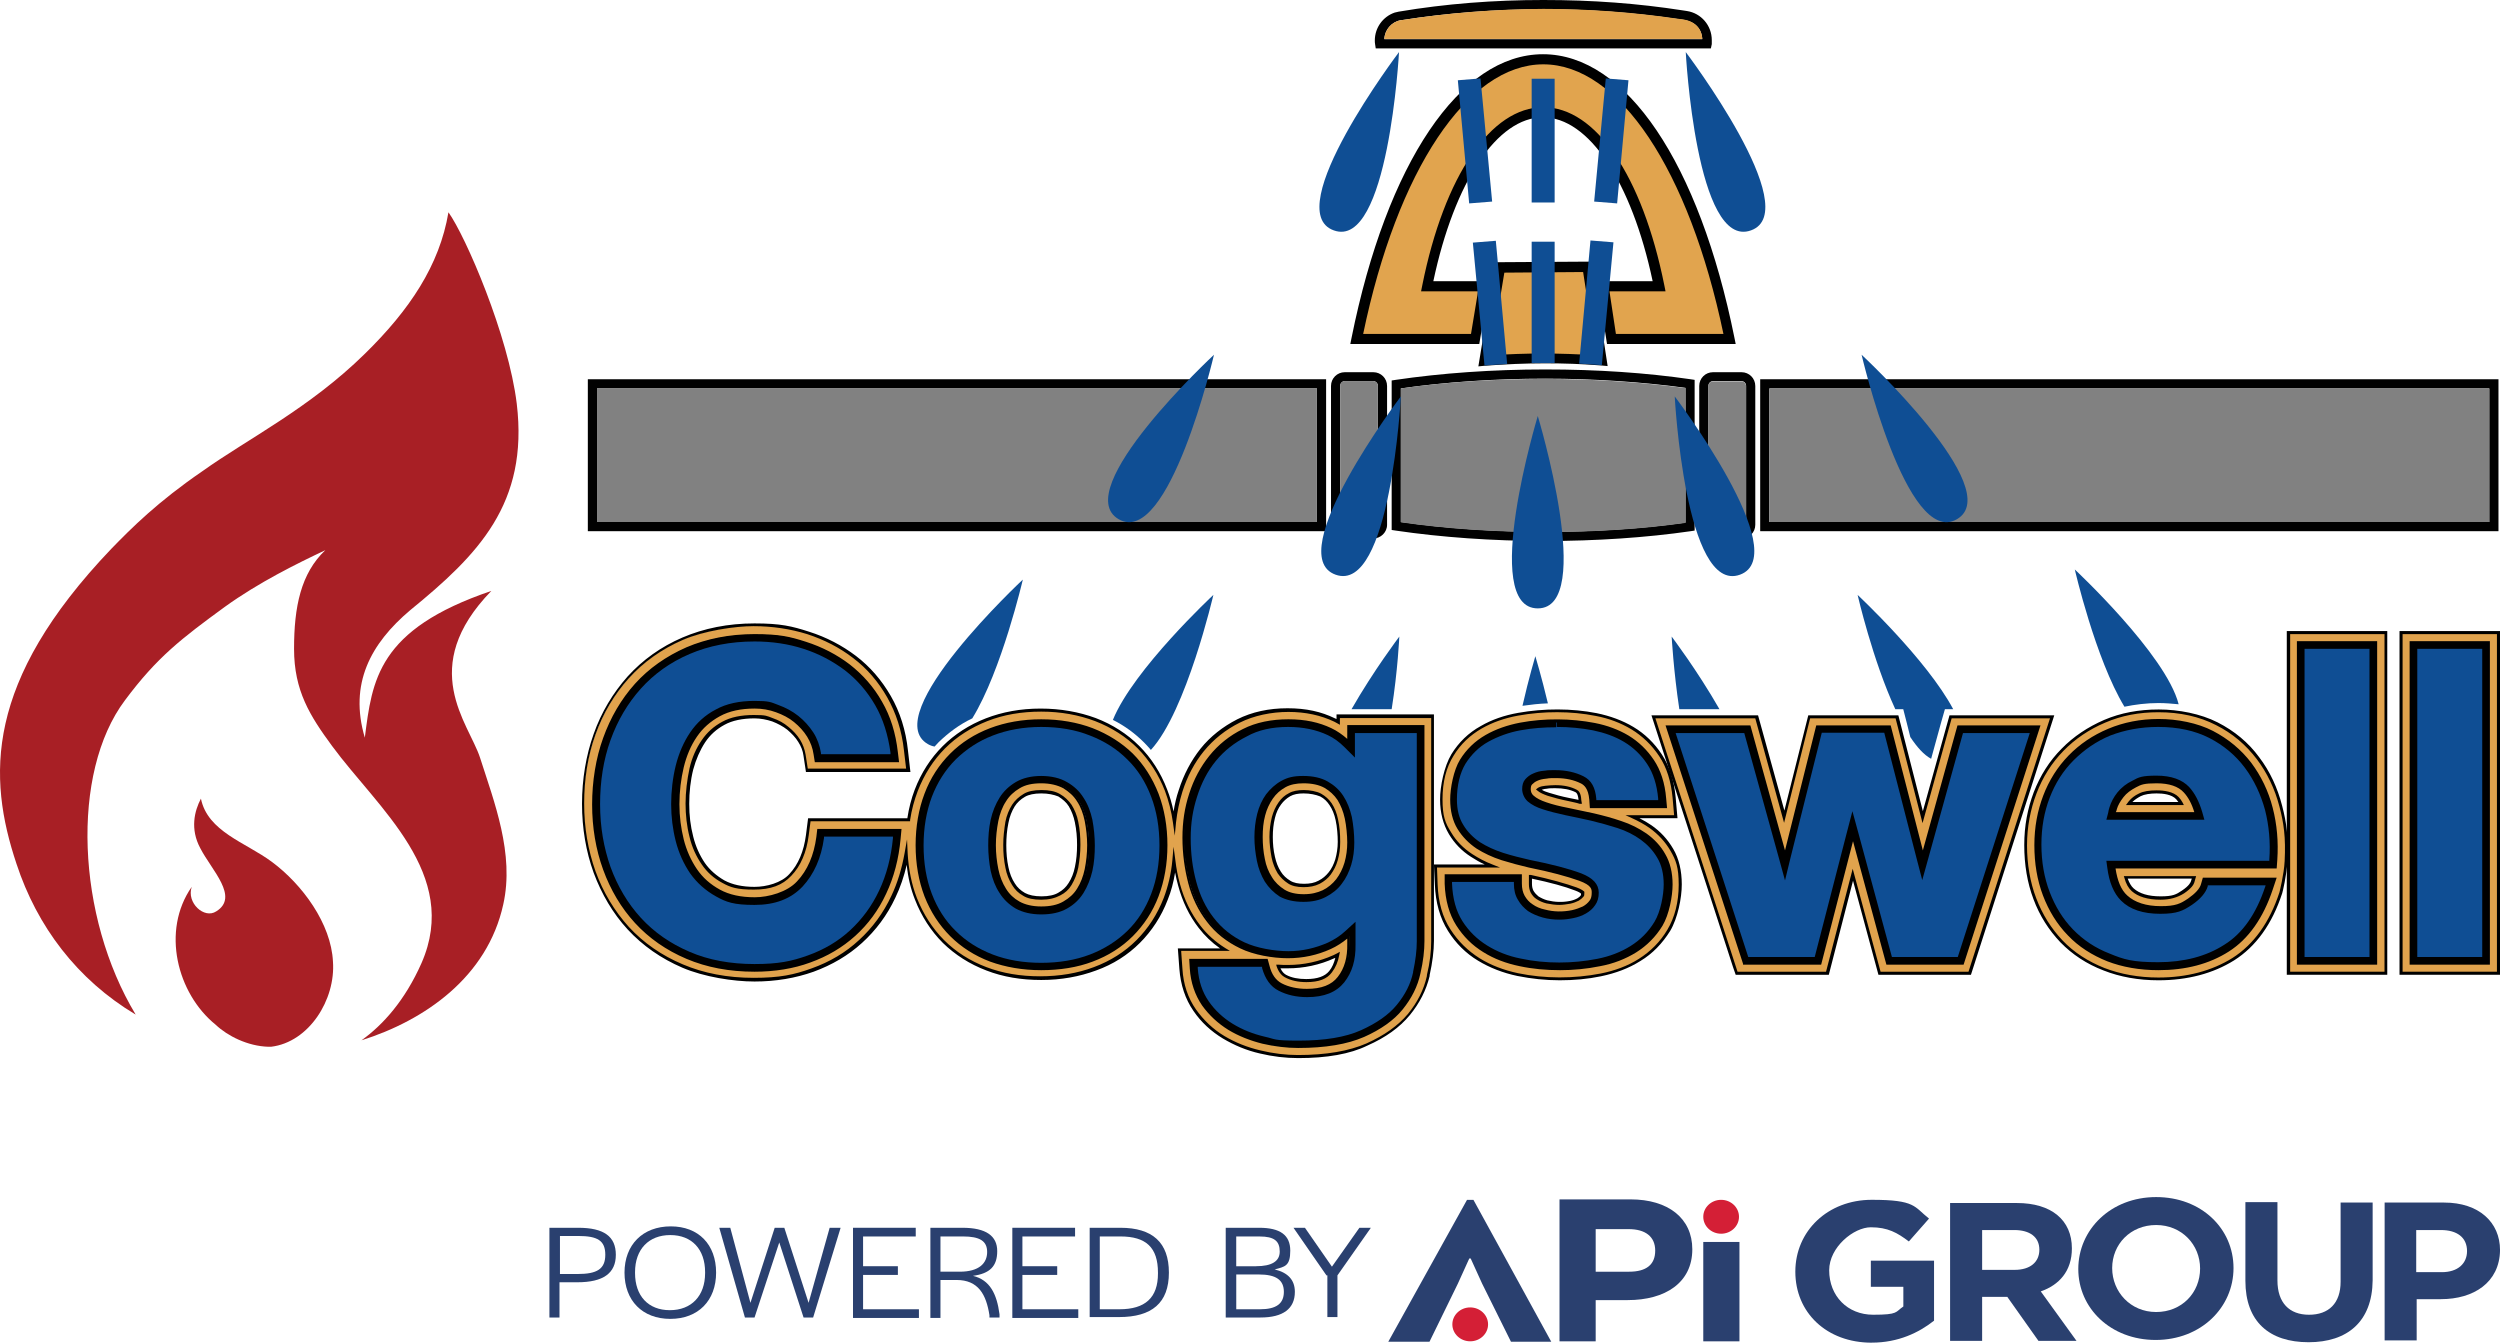 <svg data-name="Layer 1" xmlns="http://www.w3.org/2000/svg" xmlns:xlink="http://www.w3.org/1999/xlink" version="1.1" viewBox="0 0 816.09 438.3" preserveAspectRatio="xMinYMin">
  <defs>
    <style>
      .cls-1 {
        fill: #818181;
      }

      .cls-1, .cls-2, .cls-3, .cls-4, .cls-5, .cls-6, .cls-7, .cls-8, .cls-9, .cls-10 {
        stroke-width: 0px;
      }

      .cls-11 {
        clip-path: url(#clippath);
      }

      .cls-2 {
        fill: none;
      }

      .cls-3 {
        fill: #e1a44e;
      }

      .cls-4 {
        fill: #e1a34d;
      }

      .cls-5 {
        fill: #0f4e94;
      }

      .cls-6 {
        fill: #000;
      }

      .cls-7 {
        fill: #010101;
      }

      .cls-8 {
        fill: #a81f25;
      }

      .cls-9 {
        fill: #d41f36;
      }

      .cls-10 {
        fill: #2a406f;
      }
    </style>
    <clipPath id="clippath">
      <rect class="cls-2" width="816.09" height="418.63"/>
    </clipPath>
  </defs>
  <g class="cls-11">
    <path class="cls-8" d="M119.09,115.5c-18.1,17.8-38.3,27.8-53,38.3-14.6,10-23.1,18.5-29.8,25.4C-5.01,222.5-4.11,253.6,5.39,282c6.7,20.4,19.8,37.8,38.9,49.2-19.3-32-21.3-78.9-3.5-102.6,10.5-14.1,18.5-20.2,32.6-30.5,11.1-8,23.5-14.1,32.8-18.5-8,7.6-10.2,18.5-10.2,32.2s5.2,21.9,12.4,31.7c15,20.4,42,41.8,29.2,70.9-5.4,12.2-12.6,20.2-19.6,25.2,20.6-6.5,41.1-20.6,46.3-44.4,3.7-16.5-3-33.5-7.6-47.9-3.7-11.3-20.6-29.4,3.7-54.4-37.2,12.6-38.9,29.2-41.3,47.9-5.2-17.6,1.9-30.7,14.8-41.6,22.2-18.1,38.7-34.8,34.8-67.4-2.7-22.3-16.7-54.7-22.3-62.5-2.9,17.3-12.7,31.9-27.3,46.2"/>
    <path class="cls-8" d="M65.39,276.9c3.7,7.2,12.8,15.9,5.2,20.6-3.9,2.6-9.8-2.8-8-8-10,14.3-4.8,34.8,7.8,45,3.9,3.7,10.5,7,17.2,7.2h.9c12.4-1.5,21.1-15.4,20.2-27.8-.6-12.4-10-25.2-20-32.6-8.5-6.3-20.9-9.8-23.1-20.6-2.1,4-3.6,9.9-.2,16.2"/>
    <rect class="cls-5" x="787.09" y="209.8" width="25.2" height="104.6"/>
    <path class="cls-6" d="M810.29,211.8v100.6h-21.2v-100.6h21.2M812.29,209.8h-25.2v104.6h25.2v-104.6Z"/>
    <path class="cls-5" d="M369.39,246.5c-3.6-3.5-7.9-6.3-12.9-8.2-5-1.9-10.6-2.9-16.6-2.9s-11.6,1-16.6,2.9c-4.9,1.9-9.3,4.7-12.8,8.2-3.6,3.5-6.3,7.9-8.3,12.9-1.9,5-2.9,10.5-2.9,16.6s1,11.6,2.9,16.5c1.9,5,4.7,9.3,8.3,12.8s7.9,6.3,12.8,8.2c4.9,1.9,10.5,2.8,16.5,2.8s11.6-.9,16.6-2.8,9.3-4.6,12.9-8.2c3.6-3.5,6.3-7.8,8.3-12.8,1.9-4.9,2.9-10.5,2.9-16.5s-1-11.6-2.9-16.6c-1.9-5.1-4.6-9.4-8.2-12.9ZM324.59,275.9c0-2.7.3-5.4.8-8,.5-2.5,1.4-4.7,2.6-6.6,1.2-1.8,2.7-3.3,4.7-4.4,1.9-1.1,4.3-1.7,7.3-1.7s5.4.6,7.4,1.7c2,1.2,3.5,2.6,4.7,4.4,1.2,1.9,2.1,4.1,2.6,6.6.5,2.6.8,5.3.8,8s-.3,5.4-.8,7.9c-.5,2.4-1.4,4.7-2.6,6.6-1.2,1.8-2.7,3.3-4.7,4.4-1.9,1.1-4.4,1.6-7.4,1.6s-5.4-.5-7.3-1.6-3.5-2.6-4.6-4.4c-1.2-1.9-2.1-4.1-2.6-6.6-.7-2.5-.9-5.2-.9-7.9"/>
    <path class="cls-6" d="M339.89,237.3c5.8,0,11.2.9,15.9,2.8,4.7,1.8,8.8,4.4,12.2,7.8,3.4,3.3,6,7.4,7.8,12.2,1.8,4.7,2.7,10.1,2.7,15.9s-.9,11.1-2.7,15.8c-1.8,4.7-4.4,8.8-7.8,12.1-3.4,3.3-7.5,5.9-12.2,7.7-4.7,1.8-10.1,2.7-15.9,2.7s-11.1-.9-15.8-2.7c-4.7-1.8-8.8-4.4-12.1-7.7-3.4-3.3-6-7.4-7.8-12.1-1.8-4.7-2.7-10-2.7-15.8s.9-11.1,2.7-15.9c1.8-4.7,4.4-8.8,7.8-12.2,3.4-3.3,7.4-6,12.1-7.8,4.6-1.8,10-2.8,15.8-2.8M339.89,298.5c3.3,0,6.1-.6,8.4-1.9,2.3-1.3,4-2.9,5.4-5.1,1.3-2.1,2.3-4.6,2.9-7.2.6-2.7.8-5.5.8-8.3s-.3-5.7-.8-8.4c-.6-2.7-1.5-5.1-2.9-7.2-1.3-2.1-3.1-3.8-5.4-5.1-2.2-1.3-5.1-2-8.4-2s-6.1.7-8.3,2c-2.2,1.3-4,3-5.3,5.1-1.3,2.1-2.3,4.5-2.9,7.2s-.8,5.6-.8,8.4.3,5.7.8,8.3c.6,2.7,1.5,5.1,2.9,7.2,1.3,2.1,3.1,3.8,5.3,5.1,2.2,1.2,5,1.9,8.3,1.9M339.89,235.3c-6.1,0-11.6,1-16.6,2.9-4.9,1.9-9.3,4.7-12.8,8.2-3.6,3.5-6.3,7.9-8.3,12.9-1.9,5-2.9,10.5-2.9,16.6s1,11.6,2.9,16.5c1.9,5,4.7,9.3,8.3,12.8s7.9,6.3,12.8,8.2c4.9,1.9,10.5,2.8,16.5,2.8s11.6-.9,16.6-2.8c5-1.9,9.3-4.6,12.9-8.2,3.6-3.5,6.3-7.8,8.3-12.8,1.9-4.9,2.9-10.5,2.9-16.5s-1-11.6-2.9-16.6c-1.9-5-4.7-9.3-8.3-12.9-3.6-3.5-7.9-6.3-12.9-8.2-4.8-1.9-10.4-2.9-16.5-2.9M339.89,296.5c-3,0-5.4-.5-7.3-1.6-1.9-1.1-3.5-2.6-4.6-4.4-1.2-1.9-2.1-4.1-2.6-6.6-.5-2.6-.8-5.2-.8-7.9s.3-5.4.8-8c.5-2.5,1.4-4.7,2.6-6.6,1.2-1.8,2.7-3.3,4.7-4.4,1.9-1.1,4.3-1.7,7.3-1.7s5.4.6,7.4,1.7c2,1.2,3.5,2.6,4.7,4.4,1.2,1.9,2.1,4.1,2.6,6.6.5,2.6.8,5.3.8,8s-.3,5.4-.8,7.9c-.5,2.4-1.4,4.7-2.6,6.6-1.2,1.8-2.7,3.3-4.7,4.4-2,1-4.5,1.6-7.5,1.6"/>
    <path class="cls-5" d="M440.19,242.5c-1.8-1.8-3.8-3.2-5.9-4.2-4-1.9-8.6-2.9-13.8-2.9s-10.4,1.1-14.7,3.2c-4.2,2.1-7.9,5-10.7,8.6-2.8,3.5-5,7.7-6.5,12.2-1.4,4.5-2.2,9.3-2.2,14.2s.6,10.1,1.9,14.7c1.3,4.7,3.3,8.9,6.1,12.5s6.4,6.5,10.7,8.5c4.3,2.1,9.5,3.1,15.3,3.1s9.4-1,13.8-2.9c2.3-1,4.3-2.4,6.1-4v2.8c.1,4.6-1,8.2-3.3,11.1-2.1,2.7-5.6,4.1-10.5,4.1s-6-.6-8.4-1.9c-2.1-1.1-3.5-3.1-4.3-6.2l-.5-1.9h-24.7l.2,2.6c.3,4.5,1.6,8.5,3.9,11.8,2.2,3.2,5.1,5.9,8.4,7.9,3.3,2,7,3.5,11,4.4,3.9.9,7.8,1.4,11.6,1.4,8.8,0,15.9-1.2,21.2-3.6,5.4-2.4,9.5-5.4,12.4-8.9s4.8-7.4,5.7-11.5c.8-3.9,1.3-7.4,1.3-10.4v-70h-24.2v5.3h.1ZM436.89,260.8c1.2,1.8,2,3.9,2.5,6.2.5,2.5.8,5.1.8,7.9s-.3,4.6-1,6.8c-.6,2.1-1.6,3.9-2.8,5.6-1.2,1.6-2.7,2.8-4.6,3.8-1.8.9-4,1.4-6.4,1.4s-4.8-.5-6.5-1.6c-1.8-1.1-3.2-2.5-4.3-4.2-1.1-1.8-1.9-3.8-2.4-6.1-.5-2.4-.7-4.8-.7-7.3s.3-4.9.9-7.1c.5-2.1,1.4-4.1,2.6-5.7,1.2-1.6,2.6-2.9,4.3-3.8,1.7-.9,3.7-1.4,6.1-1.4s5.3.5,7.1,1.5c1.9.9,3.3,2.3,4.4,4Z"/>
    <path class="cls-6" d="M420.49,237.3c4.9,0,9.2.9,13,2.7,1.9.9,3.7,2.2,5.4,3.9l3.4,3.4v-8h20.2v68c0,2.9-.4,6.2-1.2,9.9v.2c-.8,3.8-2.6,7.3-5.3,10.6-2.7,3.3-6.6,6-11.7,8.3-5.1,2.3-11.9,3.4-20.4,3.4s-7.4-.5-11.1-1.3c-3.8-.9-7.3-2.3-10.4-4.2-3.1-1.9-5.8-4.4-7.8-7.3-2.1-3-3.3-6.6-3.6-10.8v-.5h21v.4c1,3.6,2.8,6.1,5.4,7.4,2.7,1.4,5.8,2.1,9.3,2.1,5.6,0,9.5-1.6,12.1-4.8,2.6-3.3,3.8-7.3,3.7-12.4v-7.4l-3.4,3.1c-1.6,1.5-3.5,2.7-5.6,3.7-4.1,1.8-8.4,2.8-12.9,2.8s-10.4-1-14.4-2.9c-4-1.9-7.4-4.6-10-8-2.6-3.3-4.5-7.3-5.7-11.8-1.2-4.4-1.8-9.2-1.8-14.2s.7-9.3,2.1-13.6c1.4-4.4,3.4-8.3,6.1-11.6,2.7-3.3,6.1-6,10.1-8,3.7-2.1,8.3-3.1,13.5-3.1M425.49,294.4c2.8,0,5.2-.5,7.3-1.6,2.1-1.1,3.9-2.5,5.2-4.3,1.4-1.8,2.4-3.9,3.1-6.2.7-2.3,1-4.8,1-7.3s-.3-5.7-.8-8.3c-.6-2.6-1.5-4.9-2.8-6.9s-3-3.5-5.1-4.7-4.8-1.8-8-1.8-5.1.5-7.1,1.6-3.6,2.6-5,4.4c-1.3,1.8-2.3,4-2.9,6.4-.6,2.4-.9,5-.9,7.6s.3,5.1.8,7.7c.5,2.5,1.4,4.8,2.6,6.8,1.3,2,2.9,3.6,4.9,4.9,2.1,1.1,4.6,1.7,7.7,1.7M420.49,235.3c-5.5,0-10.4,1.1-14.7,3.2-4.2,2.1-7.9,5-10.7,8.6-2.8,3.5-5,7.7-6.5,12.2-1.4,4.5-2.2,9.3-2.2,14.2s.6,10.1,1.9,14.7c1.3,4.7,3.3,8.9,6.1,12.5,2.8,3.6,6.4,6.5,10.7,8.5,4.3,2.1,9.5,3.1,15.3,3.1s9.4-1,13.8-2.9c2.3-1,4.3-2.4,6.1-4v2.8c.1,4.6-1,8.2-3.3,11.1-2.1,2.7-5.6,4.1-10.5,4.1s-6-.6-8.4-1.9c-2.1-1.1-3.5-3.1-4.3-6.2l-.5-1.9h-24.7l.2,2.6c.3,4.5,1.6,8.5,3.9,11.8,2.2,3.2,5.1,5.9,8.4,7.9,3.3,2,7,3.5,11,4.4,3.9.9,7.8,1.4,11.6,1.4,8.8,0,15.9-1.2,21.2-3.6,5.4-2.4,9.5-5.4,12.4-8.9,2.9-3.5,4.8-7.4,5.7-11.5.8-3.9,1.3-7.4,1.3-10.4v-70h-24.2v5.2c-1.8-1.8-3.8-3.2-5.9-4.2-3.9-1.8-8.5-2.8-13.7-2.8ZM425.49,292.4c-2.7,0-4.8-.5-6.5-1.6-1.8-1.1-3.2-2.5-4.3-4.2-1.1-1.8-1.9-3.8-2.4-6.1-.5-2.4-.7-4.8-.7-7.3s.3-4.9.9-7.1c.5-2.1,1.4-4.1,2.6-5.7,1.2-1.6,2.6-2.9,4.3-3.8,1.7-.9,3.7-1.4,6.1-1.4s5.3.5,7.1,1.5c1.8,1,3.3,2.4,4.4,4.1,1.2,1.8,2,3.9,2.5,6.2.5,2.5.8,5.1.8,7.9s-.3,4.6-1,6.8c-.6,2.1-1.6,3.9-2.8,5.6-1.2,1.6-2.7,2.8-4.6,3.8-1.8.9-4,1.3-6.4,1.3Z"/>
    <path class="cls-5" d="M536.99,272.6c-2.4-1.7-5.1-3-8.1-4-2.9-1-5.9-1.8-8.8-2.4-2.9-.7-5.8-1.3-8.5-1.8-2.6-.5-5-1.1-7.1-1.8-1.8-.6-3.3-1.4-4.4-2.3-.8-.6-1.1-1.4-1.1-2.4s.2-1.5.5-1.9c.5-.6,1.1-1,1.9-1.4.9-.4,1.8-.6,2.9-.7,1.2-.1,2.4-.2,3.4-.2,3.2,0,6,.6,8.3,1.8,1.2.6,2.8,1.8,3.1,5.7l.2,2.3h24.2l-.2-2.7c-.4-4.9-1.7-9-3.9-12.3-2.1-3.2-4.9-5.8-8.1-7.8-3.2-1.9-6.8-3.3-10.8-4.1-7.8-1.5-16.4-1.5-24.2-.1-4.1.7-7.8,2.1-11,3.9-3.4,1.9-6.2,4.6-8.2,7.9-2.1,3.4-3.1,7.7-3.1,12.8s.8,6.7,2.4,9.3c1.5,2.5,3.5,4.6,6,6.2,2.4,1.6,5.1,2.8,8.1,3.8,2.9.9,5.8,1.7,8.9,2.4,7.1,1.5,12.6,2.9,16.5,4.4,4.4,1.6,4.4,3.6,4.4,4.4,0,1.2-.3,2.2-.8,2.9-.6.9-1.4,1.6-2.4,2.1-1.1.6-2.3,1-3.6,1.3-3.4.7-6.4.5-9.1-.2-1.6-.4-2.9-1-4.1-1.8-1.1-.8-2-1.8-2.8-3-.7-1.2-1-2.5-1-4.3v-2.6h-24.5v2.6c.3,5.3,1.6,9.7,3.8,13.3,2.2,3.5,5.1,6.4,8.6,8.5,3.4,2.1,7.3,3.6,11.7,4.5,4.2.9,8.6,1.3,13,1.3s8.6-.4,12.8-1.2c4.3-.8,8.2-2.3,11.6-4.4,3.4-2.2,6.3-5,8.4-8.6,2.2-3.6,3.3-8,3.3-13.2s-.8-7-2.3-9.7c-1.5-2.6-3.5-4.8-5.9-6.5Z"/>
    <path class="cls-6" d="M508.19,235.3v2c4.1,0,8.1.4,11.8,1.1,3.8.8,7.2,2,10.2,3.8,3,1.8,5.5,4.2,7.5,7.2s3.2,6.8,3.6,11.3v.5h-20.2v-.4c-.3-3.7-1.6-6.1-4.2-7.4-2.6-1.3-5.7-2-9.2-2s-2.3.1-3.7.2c-1.3.1-2.4.4-3.5.9-1,.4-1.9,1.1-2.6,1.9-.7.8-1,1.9-1,3.2s.6,2.9,1.8,4c1.3,1.1,3,2,5,2.6,2.1.7,4.6,1.3,7.3,1.9,2.7.5,5.5,1.2,8.4,1.8,2.9.7,5.8,1.5,8.6,2.4s5.4,2.2,7.6,3.8c2.2,1.6,4,3.5,5.4,5.9,1.4,2.3,2.1,5.3,2.1,8.7s-1,8.9-3,12.2c-2,3.3-4.6,5.9-7.8,7.9-3.2,2-6.8,3.4-10.9,4.2-4.1.8-8.2,1.2-12.4,1.2s-8.5-.4-12.6-1.3c-4.1-.8-7.8-2.3-11-4.3-3.2-2-5.9-4.6-8-7.9-2.1-3.3-3.2-7.4-3.4-12.3v-.5h20.2v.5c0,2.1.4,3.8,1.3,5.3.9,1.6,2,2.7,3.3,3.7,1.4.9,3,1.6,4.8,2.1,1.8.5,3.6.7,5.4.7s3.1-.2,4.6-.5c1.5-.3,2.9-.8,4.1-1.5,1.2-.7,2.2-1.5,3-2.7.8-1.1,1.2-2.4,1.2-4.1,0-2.8-1.9-4.8-5.7-6.3-4-1.5-9.7-3-16.8-4.4-3-.7-5.9-1.4-8.7-2.3-2.8-.9-5.4-2.1-7.6-3.5-2.2-1.5-4.1-3.4-5.4-5.6-1.4-2.2-2.1-5-2.1-8.3,0-4.7,1-8.7,2.8-11.7,1.9-3,4.4-5.5,7.5-7.2,3.1-1.7,6.6-3,10.4-3.7,3.8-.7,7.7-1,11.7-1v-2.1M508.19,235.3c-4.1,0-8.1.4-12,1.1-4.1.7-7.8,2.1-11,3.9-3.4,1.9-6.2,4.6-8.2,7.9-2.1,3.4-3.1,7.7-3.1,12.8s.8,6.7,2.4,9.3c1.5,2.5,3.5,4.6,6,6.2,2.4,1.6,5.1,2.8,8.1,3.8,2.9.9,5.8,1.7,8.9,2.4,7.1,1.5,12.6,2.9,16.5,4.4,4.4,1.6,4.4,3.6,4.4,4.4,0,1.2-.3,2.2-.8,2.9-.6.9-1.4,1.6-2.4,2.1-1.1.6-2.3,1-3.6,1.3-1.5.3-2.9.4-4.2.4s-3.4-.2-5-.6c-1.6-.4-2.9-1-4.1-1.8-1.1-.8-2-1.8-2.8-3-.7-1.2-1-2.5-1-4.3v-2.5h-24.3v2.6c.3,5.3,1.6,9.7,3.8,13.3,2.2,3.5,5.1,6.4,8.6,8.5,3.4,2.1,7.3,3.6,11.7,4.5,4.2.9,8.6,1.3,13,1.3s8.6-.4,12.8-1.2c4.3-.8,8.2-2.3,11.6-4.4,3.4-2.2,6.3-5,8.4-8.6,2.2-3.6,3.3-8,3.3-13.2s-.8-7-2.3-9.7c-1.5-2.6-3.5-4.8-6-6.5-2.4-1.7-5.1-3-8.1-4-2.9-1-5.9-1.8-8.8-2.4-2.9-.7-5.8-1.3-8.5-1.8-2.6-.5-5-1.1-7.1-1.8-1.8-.6-3.3-1.4-4.4-2.3-.8-.6-1.1-1.4-1.1-2.4s.2-1.5.5-1.9c.5-.6,1.1-1,1.9-1.4.9-.4,1.8-.6,2.9-.7,1.2-.1,2.4-.2,3.4-.2,3.2,0,6,.6,8.3,1.8,1.2.6,2.8,1.8,3.1,5.7l.2,2.3h24.2l-.2-2.7c-.4-4.9-1.7-9-3.9-12.3-2.1-3.2-4.9-5.8-8.1-7.8-3.2-1.9-6.8-3.3-10.8-4.1-3.9-.9-8-1.3-12.2-1.3Z"/>
    <polygon class="cls-5" points="639.29 237.3 627.59 279.5 616.79 237.3 593.29 237.3 582.69 279.6 570.99 237.3 544.39 237.3 569.29 314.4 593.99 314.4 604.79 272.6 616.09 314.4 640.59 314.4 665.39 237.3 639.29 237.3"/>
    <path class="cls-6" d="M662.59,239.3l-23.5,73.1h-21.5l-10.9-40.3-2-7.3-1.9,7.3-10.4,40.3h-21.7l-23.7-73.1h22.4l11.3,40.8,2,7.3,1.8-7.4,10.2-40.8h20.4l10.5,40.8,1.9,7.3,2-7.2,11.3-40.8h21.8M665.39,237.3h-26.1l-11.7,42.3-10.8-42.3h-23.5l-10.6,42.3-11.7-42.3h-26.7l25,77.1h24.7l10.8-41.8,11.3,41.8h24.5l24.8-77.1Z"/>
    <rect class="cls-5" x="750.39" y="209.8" width="25.2" height="104.6"/>
    <path class="cls-6" d="M773.49,211.8v100.6h-21.2v-100.6h21.2M775.49,209.8h-25.2v104.6h25.2v-104.6Z"/>
    <path class="cls-5" d="M734.39,249.4c-3.2-4.3-7.4-7.8-12.3-10.3-5-2.5-10.9-3.8-17.5-3.8s-11.4,1.1-16.3,3.1c-4.9,2.1-9.2,5-12.7,8.6-3.5,3.6-6.3,8-8.2,12.9-1.9,4.9-2.9,10.3-2.9,16s.9,11.3,2.8,16.2c1.9,4.9,4.6,9.3,8,12.8,3.5,3.6,7.7,6.4,12.7,8.3,4.9,1.9,10.5,2.9,16.6,2.9,8.8,0,16.4-2,22.7-6,6.4-4,11.1-10.7,14.1-19.9l1.1-3.3h-23.1l-.5,1.8c-.5,1.7-2,3.3-4.4,5-2.5,1.7-5.5,2.6-9.1,2.6s-8.8-1.2-11.4-3.6c-2.1-2-3.5-5.3-4-9.7h52.7l.2-2.3c.4-5.8,0-11.5-1.5-16.8s-3.8-10.2-7-14.5ZM716.99,265.6h-26.9c0-.5.3-1,.4-1.6.4-1.4,1.2-2.8,2.3-4.2,1.1-1.3,2.5-2.4,4.3-3.3,1.8-.9,4.1-1.3,6.9-1.3,4.2,0,7.3,1,9.2,3.1,1.6,1.8,2.9,4.2,3.8,7.3Z"/>
    <path class="cls-6" d="M704.59,237.3c6.3,0,11.9,1.2,16.6,3.6,4.7,2.4,8.6,5.7,11.6,9.7s5.2,8.7,6.6,13.8c1.3,5.1,1.8,10.6,1.4,16.2v.4h-53.2l.3,2.2c.6,4.8,2.1,8.4,4.5,10.8,2.9,2.9,7.2,4.3,12.8,4.3s7.4-1,10.3-2.9c2.8-1.9,4.6-4,5.2-6.1v-.3h18.9l-.2.6c-2.9,8.7-7.3,15.1-13.3,18.8-5.9,3.8-13.2,5.7-21.6,5.7s-11.2-.9-15.8-2.8c-4.7-1.8-8.7-4.5-12-7.9-3.3-3.4-5.8-7.5-7.6-12.2s-2.7-9.9-2.7-15.5.9-10.6,2.7-15.3,4.4-8.8,7.8-12.2c3.4-3.4,7.4-6.2,12-8.1,4.7-1.8,9.9-2.8,15.6-2.8M687.59,267.6h32l-.7-2.5c-1-3.4-2.4-6.1-4.2-8.1-2.3-2.5-5.9-3.8-10.7-3.8s-5.8.5-7.8,1.6c-2.1,1-3.7,2.3-5,3.9-1.2,1.5-2.1,3.2-2.6,4.9-.2.6-.3,1.1-.4,1.7l-.6,2.3M704.59,235.3c-5.9,0-11.4,1.1-16.3,3.1-4.9,2.1-9.2,5-12.7,8.6-3.5,3.6-6.3,8-8.2,12.9-1.9,4.9-2.9,10.3-2.9,16s.9,11.3,2.8,16.2c1.9,4.9,4.6,9.3,8,12.8,3.5,3.6,7.7,6.4,12.7,8.3,4.9,1.9,10.5,2.9,16.6,2.9,8.8,0,16.4-2,22.7-6,6.4-4,11.1-10.7,14.1-19.9l1.1-3.3h-23.1l-.5,1.8c-.5,1.7-2,3.3-4.4,5-2.5,1.7-5.5,2.6-9.1,2.6s-8.8-1.2-11.4-3.6c-2.1-2-3.5-5.3-4-9.7h52.7l.2-2.3c.4-5.8,0-11.5-1.5-16.8-1.4-5.4-3.7-10.3-6.9-14.5-3.2-4.3-7.4-7.8-12.3-10.3-5.1-2.5-11-3.8-17.6-3.8ZM690.09,265.6c0-.5.3-1,.4-1.6.4-1.4,1.2-2.8,2.3-4.2,1.1-1.3,2.5-2.4,4.3-3.3,1.8-.9,4.1-1.3,6.9-1.3,4.2,0,7.3,1,9.2,3.1,1.6,1.7,2.9,4.2,3.7,7.3h-26.8Z"/>
    <path class="cls-5" d="M246.29,207.4c5.8,0,11.4.8,16.6,2.5,5.2,1.7,10,4.1,14.1,7.3,4.2,3.2,7.7,7.2,10.4,12,2.7,4.7,4.5,10.2,5.2,16.3l.3,2.8h-26.6l-.3-2.1c-.3-2.2-1.1-4.2-2.2-6-1.2-1.8-2.7-3.5-4.4-4.9-1.8-1.4-3.8-2.5-6-3.3-2.2-.8-4.6-1.2-7.1-1.2-4.6,0-8.5.9-11.6,2.6-3.1,1.7-5.7,4-7.7,6.9-2,2.9-3.5,6.4-4.4,10.2-.9,3.9-1.4,8-1.4,12.1s.5,7.9,1.4,11.6c.9,3.7,2.4,7,4.4,9.9,2,2.8,4.5,5.1,7.7,6.8,3.1,1.7,7,2.6,11.6,2.6s10.8-1.8,14.2-5.4c3.5-3.7,5.6-8.7,6.4-14.8l.3-2.2h26.5l-.2,2.7c-.6,6.5-2.2,12.5-4.6,17.7-2.5,5.3-5.9,9.9-10,13.6-4.1,3.7-9,6.6-14.5,8.6-5.5,1.9-11.5,2.9-18.1,2.9s-15.5-1.4-22-4.2-12.1-6.7-16.6-11.6-7.9-10.7-10.3-17.2c-2.4-6.5-3.6-13.6-3.6-21.2s1.2-15,3.6-21.6c2.4-6.7,5.9-12.5,10.3-17.5,4.5-5,10.1-9,16.6-11.8,6.6-2.7,14-4.1,22-4.1"/>
    <path class="cls-6" d="M246.29,318.7c-8.4,0-16-1.5-22.8-4.3-6.8-2.9-12.6-6.9-17.3-12-4.7-5.1-8.3-11.1-10.7-17.9-2.4-6.7-3.7-14.1-3.7-21.8s1.2-15.4,3.7-22.2c2.5-6.9,6.1-13,10.7-18.2,4.7-5.2,10.5-9.3,17.3-12.3,6.8-2.9,14.4-4.4,22.8-4.4s11.8.9,17.2,2.6c5.5,1.7,10.4,4.3,14.8,7.6,4.4,3.4,8.1,7.6,10.9,12.6,2.9,5,4.7,10.7,5.4,17.1l.6,5h-30.5l-.6-3.8c-.3-1.9-.9-3.6-1.9-5.2-1.1-1.7-2.4-3.1-4-4.4-1.6-1.3-3.4-2.3-5.5-3-2-.7-4.2-1.1-6.4-1.1-4.3,0-7.8.8-10.7,2.3-2.9,1.6-5.2,3.7-7,6.3-1.9,2.7-3.3,5.9-4.1,9.5-.9,3.7-1.4,7.6-1.4,11.6s.5,7.5,1.4,11.1c.9,3.4,2.2,6.5,4.1,9.2,1.8,2.6,4.1,4.7,7,6.2,2.8,1.5,6.4,2.3,10.7,2.3s9.8-1.5,12.8-4.7c3.2-3.4,5.1-8,5.9-13.7l.5-3.9h30.5l-.4,4.9c-.6,6.7-2.2,12.9-4.8,18.4-2.6,5.5-6.1,10.3-10.4,14.2-4.3,3.9-9.4,6.9-15.2,9-5.8,1.9-12.1,3-18.9,3ZM246.29,209.4c-7.8,0-14.9,1.4-21.2,4.1-6.3,2.7-11.6,6.5-15.9,11.3-4.3,4.8-7.6,10.4-9.9,16.8-2.3,6.4-3.4,13.4-3.4,20.9s1.2,14.2,3.4,20.5c2.3,6.3,5.6,11.9,9.9,16.6,4.3,4.7,9.6,8.4,15.9,11.1,6.2,2.7,13.4,4,21.2,4s12.1-.9,17.4-2.8c5.3-1.9,9.9-4.6,13.8-8.2,3.9-3.6,7.1-7.9,9.5-13,2.4-5.1,3.9-10.8,4.5-17.1v-.5h-22.5v.4c-.9,6.6-3.3,11.9-7,15.9-3.8,4-8.9,6-15.7,6s-9.2-.9-12.6-2.8c-3.4-1.9-6.2-4.4-8.4-7.5-2.1-3.1-3.7-6.6-4.7-10.5-1-3.9-1.5-8-1.5-12.1s.5-8.6,1.5-12.6,2.6-7.7,4.7-10.8c2.1-3.1,4.9-5.7,8.4-7.5,3.4-1.9,7.7-2.8,12.6-2.8s5.3.4,7.7,1.3c2.5.9,4.7,2.1,6.6,3.6s3.6,3.4,4.9,5.4,2.1,4.3,2.5,6.7v.4h22.7v-.5c-.8-5.8-2.4-11-5-15.5-2.6-4.5-5.9-8.3-9.9-11.4-4-3-8.5-5.4-13.5-7-4.9-1.6-10.3-2.4-16-2.4Z"/>
    <path class="cls-4" d="M812.29,209.8v104.6h-25.2v-104.6h25.2M815.59,206.5h-31.8v111.2h31.8v-111.2Z"/>
    <path class="cls-6" d="M816.09,318.2h-32.8v-112.2h32.8v112.2ZM784.29,317.2h30.8v-110.2h-30.8v110.2ZM812.79,314.9h-26.2v-105.6h26.2v105.6ZM787.59,313.9h24.2v-103.6h-24.2v103.6Z"/>
    <path class="cls-4" d="M703.99,255.2c-2.8,0-5.2.5-6.9,1.3-1.8.9-3.3,2-4.3,3.3-1.1,1.3-1.8,2.7-2.3,4.2-.2.5-.3,1.1-.4,1.6h26.9c-.9-3.1-2.1-5.6-3.7-7.3-2-2-5.1-3.1-9.3-3.1ZM694.99,262.3c0-.1.2-.2.3-.4.8-.9,1.8-1.8,3.2-2.4,1.3-.6,3.2-1,5.5-1s5.2.4,6.8,2.1c.5.5.9,1.1,1.3,1.7h-17.1Z"/>
    <path class="cls-6" d="M717.59,266.1h-28.2v-.6c.2-.5.4-1,.5-1.6.4-1.5,1.2-3,2.3-4.3,1.1-1.4,2.6-2.5,4.5-3.5,1.8-.9,4.3-1.4,7.2-1.4,4.3,0,7.6,1.1,9.6,3.3,1.7,1.8,3,4.3,3.9,7.5l.2.6ZM690.69,265.1h25.6c-.8-2.7-2-4.9-3.4-6.4-1.8-2-4.8-3-8.9-3s-5,.4-6.7,1.3c-1.7.9-3.1,1.9-4.1,3.2-1,1.3-1.8,2.6-2.2,4,0,.3-.2.6-.3.9ZM712.89,262.8h-18.9l.6-.8c0-.1.2-.2.3-.4.8-1,1.9-1.9,3.4-2.6,1.4-.7,3.3-1,5.7-1s5.5.4,7.2,2.2c.5.5.9,1.1,1.3,1.8l.4.8ZM696.09,261.8h15c-.2-.3-.5-.6-.7-.9-1.5-1.6-4.3-1.9-6.4-1.9s-4,.3-5.2.9c-1.1.6-2,1.2-2.7,1.9Z"/>
    <path class="cls-4" d="M736.99,247.5c-3.5-4.7-8-8.5-13.5-11.3s-11.8-4.2-19-4.2-12.3,1.1-17.6,3.4c-5.3,2.2-9.9,5.4-13.8,9.3-3.9,3.9-6.9,8.7-8.9,14-2.1,5.3-3.1,11.1-3.1,17.2s1,12.1,3,17.4c2,5.4,5,10.1,8.7,14,3.8,3.9,8.5,7,13.9,9.1,5.3,2.1,11.3,3.1,17.8,3.1,9.4,0,17.6-2.2,24.4-6.5,7-4.4,12.2-11.7,15.5-21.6,0,0,1.5-5.9,1.7-10.3.4-7.6-.3-12.2-1.7-17.9-1.4-5.9-3.9-11.1-7.4-15.7ZM742.79,280.8l-.2,2.3h-52.7c.5,4.4,1.9,7.7,4,9.7,2.5,2.4,6.4,3.6,11.4,3.6s6.6-.8,9.1-2.6c2.4-1.7,3.9-3.3,4.4-5l.5-1.8h23.1l-1.1,3.3c-3,9.2-7.8,15.9-14.1,19.9-6.3,4-13.9,6-22.7,6s-11.6-1-16.6-2.9-9.2-4.7-12.7-8.3c-3.4-3.6-6.1-7.9-8-12.8-1.9-4.9-2.8-10.4-2.8-16.2s1-11.1,2.9-16c1.9-4.9,4.7-9.3,8.2-12.9,3.5-3.6,7.8-6.5,12.7-8.6,4.9-2.1,10.4-3.1,16.3-3.1s12.5,1.3,17.5,3.8,9.1,6,12.3,10.3c3.2,4.2,5.5,9.1,6.9,14.5,1.5,5.3,2,11,1.6,16.8ZM716.09,286.4l-.4,1.5c0,.4-.7,1.6-3.1,3.2-2,1.3-4.4,2-7.3,2s-7.2-.9-9.1-2.7c-1-.9-1.7-2.3-2.3-4h22.2Z"/>
    <path class="cls-6" d="M704.59,320c-6.5,0-12.6-1.1-17.9-3.2-5.5-2.1-10.2-5.2-14.1-9.2-3.8-4-6.8-8.7-8.8-14.1-2-5.3-3-11.2-3-17.6s1.1-12,3.1-17.3c2.1-5.4,5.1-10.2,9.1-14.2,3.9-4,8.6-7.1,13.9-9.4,5.4-2.3,11.3-3.4,17.8-3.4s13.7,1.4,19.2,4.2c5.5,2.8,10.1,6.6,13.6,11.4,3.5,4.6,6,10,7.5,15.9,1.4,5.4,2.1,10.1,1.7,18.1-.2,4.4-1.6,10.2-1.7,10.4-3.3,10.1-8.6,17.4-15.7,21.9-6.9,4.3-15.2,6.5-24.7,6.5ZM704.59,232.5c-6.3,0-12.1,1.1-17.4,3.4-5.2,2.2-9.8,5.3-13.6,9.2-3.8,3.9-6.8,8.6-8.8,13.9-2,5.2-3.1,11-3.1,17s1,12,3,17.2c2,5.3,4.9,9.9,8.6,13.8s8.4,6.9,13.7,9c5.2,2,11.2,3.1,17.6,3.1,9.3,0,17.5-2.2,24.2-6.4,6.9-4.4,12.1-11.6,15.3-21.4,0,0,1.5-5.9,1.7-10.2.4-7.8-.3-12.5-1.7-17.8-1.5-5.8-4-11-7.4-15.5-3.5-4.6-7.9-8.4-13.3-11.1-5.4-2.8-11.8-4.2-18.8-4.2ZM704.59,316.7c-6.1,0-11.8-1-16.7-2.9-5-2-9.4-4.8-12.9-8.5-3.5-3.6-6.2-8-8.1-13-1.9-5-2.8-10.5-2.8-16.4s1-11.2,2.9-16.2c1.9-5,4.7-9.4,8.3-13.1,3.6-3.7,7.9-6.6,12.9-8.7s10.5-3.2,16.5-3.2,12.7,1.3,17.7,3.9c5,2.6,9.2,6.1,12.5,10.4,3.2,4.3,5.6,9.2,7,14.7,1.4,5.4,1.9,11.1,1.5,17l-.2,2.8h-52.6c.6,4,1.8,7,3.8,8.8,2.5,2.3,6.2,3.5,11,3.5s6.4-.8,8.9-2.5c2.3-1.6,3.8-3.2,4.2-4.7l.6-2.1h24.1l-1.3,3.9c-3.1,9.3-7.9,16.1-14.3,20.2-6.4,4.1-14.1,6.1-23,6.1ZM704.59,235.8c-5.8,0-11.3,1-16.1,3.1-4.8,2-9,4.9-12.5,8.5s-6.2,7.9-8.1,12.7c-1.9,4.9-2.8,10.2-2.8,15.8s.9,11.2,2.8,16.1c1.8,4.9,4.5,9.2,7.9,12.7,3.4,3.5,7.6,6.3,12.5,8.2,4.9,1.9,10.4,2.9,16.4,2.9,8.7,0,16.2-2,22.4-5.9,6.3-4,10.9-10.6,13.9-19.6l.9-2.6h-22l-.4,1.4c-.5,1.8-2.1,3.6-4.6,5.3-2.6,1.8-5.7,2.7-9.4,2.7s-9.1-1.3-11.7-3.8c-2.2-2.1-3.6-5.5-4.2-10v-.6h52.7v-1.8c.5-5.8,0-11.4-1.4-16.7-1.4-5.3-3.7-10.2-6.8-14.4-3.2-4.2-7.2-7.6-12.1-10.1-5.1-2.6-10.9-3.9-17.4-3.9ZM705.29,293.7c-4.2,0-7.4-1-9.4-2.8-1.1-1-1.9-2.4-2.4-4.3l-.2-.6h23.6l-.6,2.1c-.2.6-.8,1.8-3.3,3.5-2.2,1.4-4.7,2.1-7.7,2.1ZM694.59,286.9c.5,1.3,1.1,2.4,1.9,3.1,1.9,1.7,4.8,2.6,8.8,2.6s5.1-.6,7-1.9c2.4-1.6,2.8-2.7,2.9-3l.3-.9h-20.9v.1Z"/>
    <path class="cls-4" d="M747.09,206.5v111.2h31.8v-111.2h-31.8ZM775.49,314.4h-25.2v-104.6h25.2v104.6Z"/>
    <path class="cls-6" d="M779.29,318.2h-32.8v-112.2h32.8v112.2ZM747.59,317.2h30.8v-110.2h-30.8v110.2ZM775.99,314.9h-26.2v-105.6h26.2v105.6ZM750.89,313.9h24.1v-103.6h-24.2v103.6h.1Z"/>
    <path class="cls-4" d="M636.79,234l-.7,2.4-8.4,30.3-7.8-30.3-.6-2.5h-28.7l-.6,2.5-7.5,30.1-8.3-30.2-.7-2.4h-33.7l1.4,4.3,25,77.1.7,2.3h29.6l.6-2.5,7.7-29.7,8,29.7.7,2.4h29.5l.7-2.3,24.8-77.1,1.4-4.3h-33.1v.2ZM640.59,314.4h-24.5l-11.3-41.8-10.8,41.8h-24.7l-25-77.1h26.7l11.7,42.3,10.6-42.3h23.5l10.8,42.3,11.7-42.3h26.1l-24.8,77.1Z"/>
    <path class="cls-6" d="M643.39,318.2h-30.2l-8.3-30.7-7.9,30.7h-30.4l-.9-2.6-26.6-82.1h34.8l8.6,31.1,7.8-31.1h29.4l8,31.3,8.7-31.3h34.2l-27.2,84.7ZM613.89,317.2h28.7l26.6-82.7h-32.1l-9.5,34.2-8.8-34.2h-27.9l-8.5,34.1-9.4-34.1h-32.6l26.8,82.7h28.9l8.7-33.6,9.1,33.6ZM640.99,314.9h-25.2l-10.9-40.3-10.4,40.3h-25.5v-.3l-25.3-77.8h27.7l11.3,40.8,10.2-40.8h24.3l10.5,40.8,11.3-40.8h27.1l-25.1,78.1ZM616.49,313.9h23.7l24.5-76.1h-25l-12.1,43.7-11.2-43.7h-22.7l-10.9,43.7-12.1-43.7h-25.6l24.6,76.1h23.9l11.2-43.2,11.7,43.2Z"/>
    <path class="cls-4" d="M538.89,269.9c-1.8-1.2-3.7-2.3-5.8-3.2h14l-.3-3.6-.2-2.7c-.5-5.4-2-10.1-4.4-13.8-2.4-3.6-5.5-6.6-9.2-8.8-3.5-2.1-7.5-3.6-11.9-4.5-4.1-.8-8.4-1.2-12.8-1.2s-8.5.4-12.6,1.1c-4.4.8-8.5,2.3-12.1,4.3-3.9,2.2-7,5.2-9.4,9-2.4,3.9-3.6,8.8-3.6,14.5s1,7.9,2.8,11c1.8,2.9,4.1,5.4,7,7.3,2,1.3,4.3,2.5,6.7,3.4h-18.5v3.4c.1,0,.2,2.6.2,2.6.2,5.9,1.7,10.9,4.2,15,2.5,3.9,5.8,7.2,9.7,9.6,3.7,2.3,8,4,12.8,4.9,4.4.9,9.1,1.4,13.7,1.4s9-.4,13.4-1.3c4.7-.9,9-2.6,12.7-4.9,3.9-2.4,7.1-5.7,9.5-9.7,2.5-4.1,3.8-9.1,3.8-14.9s-.9-8.2-2.8-11.4c-1.7-3-4.1-5.5-6.9-7.5ZM541.99,302c-2.1,3.5-5,6.4-8.4,8.6-3.4,2.1-7.3,3.6-11.6,4.4-4.2.8-8.5,1.2-12.8,1.2s-8.8-.4-13-1.3c-4.3-.9-8.3-2.4-11.7-4.5-3.5-2.1-6.4-5-8.6-8.5-2.3-3.6-3.5-8-3.7-13.3l-.2-2.6h24.3v2.5c0,1.7.3,3.1,1,4.3.7,1.2,1.6,2.2,2.8,3,1.2.8,2.6,1.4,4.1,1.8,1.6.4,3.2.6,5,.6s2.7-.1,4.2-.4c1.3-.3,2.5-.7,3.6-1.3,1-.5,1.8-1.2,2.4-2.1.5-.7.8-1.7.8-2.9s0-2.7-4.4-4.4c-3.9-1.4-9.5-2.9-16.5-4.4-3-.7-6-1.5-8.9-2.4-3-.9-5.7-2.2-8.1-3.8-2.5-1.6-4.5-3.7-6-6.2-1.6-2.6-2.4-5.7-2.4-9.3,0-5.1,1.1-9.4,3.1-12.8,2.1-3.3,4.8-6,8.2-7.9,3.3-1.9,7-3.2,11-3.9,3.9-.7,8-1.1,12-1.1s8.3.4,12.2,1.2c4,.8,7.7,2.2,10.8,4.1,3.2,2,6,4.6,8.1,7.8,2.2,3.3,3.5,7.4,3.9,12.3l.2,2.7h-24.2l-.2-2.3c-.3-3.9-1.9-5.1-3.1-5.7-2.3-1.2-5.1-1.8-8.3-1.8s-2.2.1-3.4.2c-1.1.1-2.1.4-2.9.7-.7.3-1.4.8-1.9,1.4-.4.4-.5,1.1-.5,1.9s.3,1.8,1.1,2.4c1.1.9,2.6,1.7,4.4,2.3,2,.7,4.4,1.3,7.1,1.8,2.7.5,5.5,1.2,8.5,1.8,3,.7,6,1.5,8.8,2.4,3,1,5.8,2.4,8.1,4,2.5,1.7,4.5,3.9,6,6.5,1.5,2.7,2.3,5.9,2.3,9.7.1,5.2-1,9.7-3.2,13.3ZM499.59,288.5v-2.3c6.4,1.3,11.4,2.7,14.9,4,1.6.6,2.1,1.1,2.3,1.3,0,.6,0,.9-.2,1-.4.5-.8.8-1.3,1.1-.8.4-1.7.7-2.7,1-1.2.2-2.4.4-3.5.4s-2.7-.2-4.1-.5c-1.2-.3-2.2-.7-3.1-1.3-.7-.5-1.3-1.1-1.8-1.9-.3-.9-.5-1.7-.5-2.8ZM515.89,261.8c-1.2-.3-2.5-.5-3.7-.8-2.5-.5-4.8-1.1-6.7-1.7-1.4-.4-2.5-1-3.2-1.6.1-.1.2-.2.4-.2.6-.2,1.2-.4,2-.5,1.1-.1,2.2-.2,3.1-.2,2.7,0,5,.5,6.8,1.4.3.2,1.1.5,1.3,3v.6Z"/>
    <path class="cls-6" d="M509.19,320c-4.7,0-9.3-.5-13.8-1.4-4.8-1-9.1-2.7-12.9-5-4-2.4-7.3-5.7-9.8-9.7-2.6-4.1-4.1-9.3-4.3-15.2l-.3-6.5h16.6c-1.6-.7-3.1-1.6-4.5-2.5-3-1.9-5.4-4.4-7.2-7.4-1.9-3.2-2.9-7-2.9-11.3s1.3-10.8,3.7-14.8c2.4-3.9,5.6-7,9.6-9.2,3.6-2.1,7.7-3.5,12.2-4.3,8.4-1.5,17.5-1.5,25.6.1,4.4.9,8.5,2.4,12,4.5,3.7,2.2,6.9,5.3,9.3,9,2.5,3.8,4,8.5,4.5,14l.6,6.8h-12.4c1.4.7,2.7,1.5,3.9,2.3,2.9,2,5.3,4.6,7.1,7.7,1.9,3.2,2.8,7.2,2.8,11.6s-1.3,11-3.8,15.2c-2.5,4-5.7,7.4-9.7,9.8-3.8,2.4-8.1,4-12.9,5-4.3.9-8.8,1.3-13.4,1.3ZM469.09,283.2l.2,5.5c.2,5.8,1.6,10.7,4.2,14.7,2.5,3.9,5.7,7,9.5,9.4,3.7,2.3,7.9,3.9,12.6,4.9,8.7,1.8,18.1,1.8,26.9.1,4.6-.9,8.9-2.5,12.5-4.8,3.8-2.4,7-5.6,9.3-9.5,2.4-4,3.7-9,3.7-14.7s-.9-8-2.7-11.1c-1.7-2.9-4-5.4-6.8-7.4-1.7-1.2-3.7-2.3-5.7-3.2l-2.2-1h15.9l-.5-5.7c-.5-5.3-1.9-9.9-4.4-13.6-2.4-3.6-5.4-6.5-9-8.7-3.5-2.1-7.4-3.6-11.7-4.4-8-1.6-17-1.6-25.3-.1-4.4.8-8.4,2.2-11.9,4.2-3.8,2.2-6.9,5.1-9.2,8.9-2.4,3.8-3.6,8.6-3.6,14.2s.9,7.8,2.8,10.8c1.7,2.9,4,5.2,6.9,7.1,2,1.3,4.2,2.5,6.6,3.4l2.5,1h-20.6ZM509.19,316.7c-4.5,0-8.9-.4-13.1-1.3-4.4-.9-8.4-2.4-11.9-4.6-3.6-2.2-6.5-5.1-8.8-8.7-2.3-3.6-3.6-8.2-3.8-13.6v-3.1h25.2v3c0,1.6.3,2.9.9,4,.7,1.2,1.5,2.1,2.6,2.8,1.1.8,2.5,1.4,4,1.7,3,.8,5.9.8,8.9.2,1.3-.3,2.4-.7,3.5-1.2.9-.5,1.6-1.1,2.2-1.9.5-.6.7-1.5.7-2.6s0-2.4-4.1-3.9c-3.9-1.4-9.4-2.9-16.4-4.3-3-.7-6-1.5-8.9-2.4-3.1-1-5.8-2.3-8.2-3.8-2.5-1.7-4.6-3.8-6.2-6.4-1.6-2.6-2.4-5.9-2.4-9.6s1.1-9.6,3.2-13c2.1-3.4,4.9-6.1,8.4-8.1,3.3-1.9,7.1-3.2,11.2-4,8-1.5,16.7-1.4,24.4.1,4.1.8,7.8,2.2,11,4.1,3.3,2,6.1,4.7,8.3,8s3.6,7.5,4,12.5l.3,3.2h-25.2l-.2-2.8c-.3-3.6-1.7-4.8-2.8-5.3-2.2-1.1-4.9-1.7-8-1.7s-2.2.1-3.4.2c-1,.1-2,.3-2.8.7-.7.3-1.2.7-1.7,1.2-.3.3-.4.9-.4,1.6s.3,1.5.9,2c1,.9,2.4,1.6,4.2,2.2,2,.7,4.4,1.3,7,1.8,2.7.6,5.6,1.2,8.5,1.8,3,.7,6,1.5,8.9,2.5,3.1,1,5.8,2.4,8.3,4.1,2.5,1.8,4.6,4,6.1,6.7,1.6,2.7,2.4,6.1,2.4,9.9s-1.1,9.8-3.3,13.5c-2.2,3.6-5.1,6.5-8.6,8.7-3.4,2.1-7.4,3.7-11.8,4.5-4.4.9-8.8,1.3-13.1,1.3ZM472.49,286.5v2.1c.3,5.2,1.5,9.6,3.8,13.1,2.2,3.5,5,6.3,8.5,8.4,3.4,2.1,7.2,3.6,11.5,4.4,8.3,1.7,17.2,1.7,25.6.1,4.2-.8,8.1-2.3,11.4-4.4,3.4-2.1,6.2-4.9,8.3-8.4,2.1-3.5,3.2-7.9,3.2-13s-.8-6.9-2.3-9.4-3.4-4.7-5.8-6.3c-2.3-1.6-5-3-8-4-2.9-.9-5.8-1.8-8.8-2.4-2.9-.7-5.7-1.3-8.5-1.8-2.7-.5-5.1-1.2-7.1-1.8-1.9-.6-3.4-1.4-4.5-2.4-.9-.7-1.3-1.6-1.3-2.8s.2-1.8.7-2.3c.6-.7,1.2-1.1,2.1-1.5.9-.4,1.9-.6,3.1-.8,1.3-.1,2.4-.2,3.5-.2,3.3,0,6.1.6,8.5,1.8,1.3.7,3,2,3.3,6.1v1.8h23.3l-.2-2.1c-.4-4.8-1.7-8.8-3.8-12-2.1-3.2-4.8-5.7-8-7.7-3.1-1.9-6.7-3.2-10.7-4-7.6-1.5-16.1-1.5-24-.1-4,.7-7.7,2-10.9,3.9-3.3,1.9-6,4.5-8,7.7-2,3.3-3.1,7.5-3.1,12.5s.8,6.6,2.3,9.1c1.5,2.4,3.5,4.5,5.9,6.1,2.3,1.5,5,2.8,8,3.7,2.8.9,5.8,1.7,8.8,2.4,7.1,1.5,12.7,2.9,16.6,4.4,4.3,1.6,4.8,3.5,4.8,4.8s-.3,2.4-.9,3.2c-.7.9-1.5,1.7-2.6,2.2-1.1.6-2.4,1.1-3.7,1.3-3.2.7-6.2.6-9.4-.2-1.6-.4-3.1-1-4.3-1.9-1.2-.8-2.1-1.8-2.9-3.1-.7-1.2-1.1-2.7-1.1-4.5v-2h-23.3ZM509.09,295.4c-1.4,0-2.8-.2-4.3-.5-1.2-.3-2.3-.8-3.2-1.4-.8-.5-1.4-1.2-1.9-2.1-.4-.8-.6-1.7-.6-2.8v-3h.6c6.4,1.4,11.4,2.8,15,4.1,1.6.6,2.2,1.1,2.5,1.4v.3c0,.6,0,1.1-.3,1.3-.4.5-.9.9-1.5,1.3-.8.4-1.8.8-2.8,1-1.2.2-2.4.4-3.6.4h.1ZM500.09,286.8v1.7c0,1,.2,1.7.5,2.3.5.8,1,1.3,1.6,1.8.8.5,1.8,1,2.9,1.3,2.5.6,4.9.7,7.4.2,1-.2,1.8-.5,2.5-.9.5-.3.8-.6,1.1-1v-.5c-.2-.2-.8-.6-1.9-1-3.3-1.3-8.1-2.6-14.2-3.9h.1ZM516.39,262.4h-.7c-1.2-.4-2.5-.6-3.7-.9-2.5-.5-4.8-1.1-6.7-1.7-1.4-.5-2.6-1-3.4-1.7l-.5-.4.5-.4c.1-.1.3-.2.5-.3.6-.3,1.3-.4,2.1-.5,1.1-.1,2.2-.2,3.2-.2,2.8,0,5.1.5,7,1.5.6.3,1.4,1,1.5,3.4l.2,1.2ZM503.29,257.8c.6.4,1.4.7,2.4,1,1.9.6,4.1,1.2,6.6,1.7,1,.2,2,.4,3,.6-.2-2.1-.8-2.4-1-2.5-1.8-.9-4-1.3-6.6-1.3s-1.9.1-3,.2c-.5,0-1,.2-1.4.3Z"/>
    <path class="cls-4" d="M436.89,235.9l-1.2-.6c-4.4-2.1-9.6-3.2-15.3-3.2s-11.4,1.2-16.2,3.5c-4.7,2.3-8.7,5.5-11.8,9.4-3.1,3.8-5.5,8.3-7.1,13.3-1,3.3-1.7,6.7-2.1,10.2-.5-3.7-1.4-7.1-2.6-10.4-2.1-5.4-5.1-10.2-9-14-3.9-3.9-8.6-6.9-14-9-5.3-2.1-11.3-3.1-17.8-3.1s-12.5,1-17.8,3.1c-5.4,2.1-10.1,5.1-13.9,9-3.9,3.9-6.9,8.6-9,14-1.2,3-2,6.2-2.5,9.6h-32.4l-.6,5c-.7,5.4-2.6,9.8-5.5,13-2.8,2.9-6.5,4.3-11.8,4.3s-7.4-.7-10.1-2.2c-2.7-1.5-4.9-3.4-6.5-5.8-1.8-2.6-3.1-5.5-3.9-8.8-.9-3.5-1.3-7.1-1.3-10.8s.4-7.7,1.3-11.3c.8-3.4,2.2-6.5,3.9-9.1,1.6-2.4,3.8-4.4,6.5-5.8,2.6-1.4,6-2.2,10.1-2.2s4.1.3,6,1c1.9.7,3.6,1.6,5.1,2.8,1.5,1.2,2.7,2.5,3.7,4.1.9,1.4,1.5,3,1.7,4.7l.7,4.9h33.1l-.7-6.4c-.8-6.5-2.6-12.4-5.6-17.6-2.9-5.1-6.7-9.5-11.2-12.9s-9.6-6.1-15.2-7.8c-5.5-1.8-11.5-2.6-17.6-2.6s-16.4,1.5-23.3,4.5c-7,3-12.9,7.3-17.7,12.6-4.8,5.3-8.4,11.5-11,18.6-2.5,7-3.8,14.6-3.8,22.7s1.3,15.4,3.8,22.3c2.5,7,6.2,13.1,11,18.3,4.8,5.2,10.8,9.4,17.7,12.4,6.9,2.9,14.7,4.4,23.3,4.4s13.3-1.1,19.2-3.1c5.9-2.1,11.2-5.2,15.6-9.3,4.4-4,8-9,10.7-14.7,2-4.3,3.5-9,4.3-14,.3,5.3,1.3,10.3,3,14.7,2.1,5.4,5.1,10.1,9,13.9,3.9,3.9,8.6,6.9,14,8.9,5.3,2,11.3,3,17.7,3s12.4-1,17.8-3c5.4-2,10.2-5,14.1-8.9s6.9-8.6,9-13.9c1.5-3.8,2.4-7.9,2.8-12.3.3,2.7.8,5.2,1.5,7.7,1.4,5.1,3.6,9.7,6.6,13.6,2.3,3,5.1,5.5,8.3,7.5h-14.9l.2,3.5.2,2.6c.4,5.1,1.9,9.7,4.5,13.4,2.5,3.6,5.7,6.6,9.4,8.8,3.6,2.2,7.6,3.8,11.9,4.8,4.2,1,8.3,1.5,12.4,1.5,9.2,0,16.8-1.3,22.6-3.8,5.8-2.6,10.4-5.9,13.6-9.8,3.2-3.8,5.3-8.1,6.3-12.6v-.3c1-4.1,1.4-7.9,1.4-11.1v-73.1h-30.8v1.9h.2ZM293.49,273.8c-.6,6.5-2.2,12.5-4.6,17.7-2.5,5.3-5.9,9.9-10,13.6-4.1,3.7-9,6.6-14.5,8.6-5.5,1.9-11.5,2.9-18.1,2.9s-15.5-1.4-22-4.2c-6.5-2.8-12.1-6.7-16.6-11.6-4.5-4.9-7.9-10.7-10.3-17.2-2.4-6.5-3.6-13.6-3.6-21.2s1.2-15,3.6-21.6c2.4-6.7,5.9-12.5,10.3-17.5,4.5-5,10.1-9,16.6-11.8,6.5-2.8,13.9-4.3,22-4.3s11.4.8,16.6,2.5c5.2,1.7,10,4.1,14.1,7.3,4.2,3.2,7.7,7.2,10.4,12,2.7,4.7,4.5,10.2,5.2,16.3l.3,2.8h-26.6l-.3-2.1c-.3-2.2-1.1-4.2-2.2-6-1.2-1.8-2.7-3.5-4.4-4.9-1.8-1.4-3.8-2.5-6-3.3-2.2-.8-4.6-1.2-7.1-1.2-4.6,0-8.5.9-11.6,2.6-3.1,1.7-5.7,4-7.7,6.9s-3.5,6.4-4.4,10.2c-.9,3.9-1.4,8-1.4,12.1s.5,7.9,1.4,11.6c.9,3.7,2.4,7,4.4,9.9,2,2.8,4.5,5.1,7.7,6.8,3.1,1.7,7,2.6,11.6,2.6s10.8-1.8,14.2-5.4c3.5-3.7,5.6-8.7,6.4-14.8l.3-2.2h26.5l-.2,2.9ZM377.69,292.5c-1.9,5-4.7,9.3-8.3,12.8s-7.9,6.3-12.9,8.2c-5,1.9-10.5,2.8-16.6,2.8s-11.6-.9-16.5-2.8c-5-1.9-9.3-4.6-12.8-8.2-3.6-3.5-6.3-7.8-8.3-12.8-1.9-4.9-2.9-10.5-2.9-16.5s1-11.6,2.9-16.6,4.7-9.3,8.3-12.9c3.6-3.5,7.9-6.3,12.8-8.2,4.9-1.9,10.5-2.9,16.6-2.9s11.7,1,16.6,2.9c5,1.9,9.3,4.7,12.9,8.2,3.6,3.5,6.3,7.9,8.3,12.9,1.9,5,2.9,10.5,2.9,16.6-.2,6-1.1,11.5-3,16.5M440.19,237.3h24.2v70c0,3-.4,6.6-1.3,10.4-.9,4.1-2.8,7.9-5.7,11.5-2.9,3.5-7.1,6.5-12.4,8.9-5.3,2.4-12.5,3.6-21.2,3.6s-7.7-.5-11.6-1.4c-4-.9-7.7-2.4-11-4.4-3.4-2-6.2-4.7-8.4-7.9-2.3-3.3-3.6-7.3-3.9-11.8l-.2-2.6h24.7l.5,1.9c.8,3,2.2,5.1,4.3,6.2,2.4,1.2,5.2,1.9,8.4,1.9,4.9,0,8.4-1.3,10.5-4.1,2.3-2.9,3.3-6.6,3.3-11.1v-2.8c-1.8,1.6-3.8,3-6.1,4-4.3,2-9,2.9-13.8,2.9s-11-1-15.3-3.1c-4.3-2.1-7.9-4.9-10.7-8.5-2.8-3.6-4.8-7.7-6.1-12.5-1.2-4.6-1.9-9.5-1.9-14.7s.7-9.7,2.2-14.2c1.5-4.6,3.6-8.7,6.5-12.2,2.9-3.6,6.5-6.4,10.7-8.6,4.3-2.1,9.2-3.2,14.7-3.2s9.8,1,13.8,2.9c2.2,1,4.1,2.5,5.9,4.2v-5.3h-.1ZM417.29,315.5c1,.1,2,.1,3.1.1,5.3,0,10.3-1.1,15.1-3.2.4-.2.8-.4,1.2-.6-.4,2.2-1.1,4-2.3,5.5-1.5,1.9-4.1,2.8-7.9,2.8s-5-.5-6.9-1.5c-.7-.3-1.6-1.1-2.3-3.1Z"/>
    <path class="cls-6" d="M423.79,345.4c-4.1,0-8.3-.5-12.5-1.5-4.4-1-8.4-2.7-12.1-4.9-3.8-2.3-7.1-5.3-9.6-9-2.7-3.9-4.2-8.5-4.6-13.7l-.5-6.7h13.8c-2.7-1.9-5-4.1-7-6.7-3.1-4-5.3-8.6-6.7-13.8-.4-1.4-.7-2.8-1-4.3-.5,3.2-1.3,6.2-2.4,8.9-2.1,5.5-5.2,10.2-9.1,14.1-3.9,3.9-8.7,7-14.3,9-5.4,2-11.4,3.1-17.9,3.1s-12.5-1-17.9-3.1c-5.5-2.1-10.2-5.1-14.2-9-3.9-3.9-7-8.7-9.1-14.1-1.4-3.5-2.3-7.3-2.7-11.4-.9,3.8-2.1,7.4-3.7,10.7-2.7,5.8-6.4,10.7-10.9,14.8s-9.8,7.2-15.8,9.4c-5.9,2.1-12.4,3.2-19.3,3.2s-16.5-1.5-23.5-4.5-13-7.2-17.9-12.5c-4.8-5.2-8.5-11.5-11.1-18.5-2.5-6.9-3.8-14.5-3.8-22.5s1.3-15.8,3.8-22.8c2.5-7.1,6.3-13.4,11.1-18.8,4.9-5.4,10.9-9.7,17.9-12.7s14.9-4.6,23.5-4.6,12.2.9,17.8,2.7c5.7,1.8,10.8,4.5,15.3,7.9,4.6,3.5,8.4,7.9,11.4,13.1,3,5.2,4.9,11.2,5.6,17.8l.8,7h-34.1l-.8-5.3c-.2-1.6-.8-3.1-1.7-4.5-.9-1.5-2.2-2.8-3.6-4-1.4-1.1-3.1-2-4.9-2.7-1.8-.6-3.8-1-5.8-1-3.9,0-7.3.7-9.8,2.1-2.6,1.4-4.7,3.3-6.3,5.7-1.7,2.6-3,5.6-3.9,8.9-.9,3.6-1.3,7.4-1.3,11.2s.4,7.2,1.3,10.7c.8,3.2,2.1,6.1,3.8,8.6,1.6,2.3,3.8,4.2,6.4,5.7,2.6,1.4,5.9,2.1,9.8,2.1s8.8-1.3,11.4-4.2c2.9-3.1,4.7-7.4,5.4-12.7l.7-5.5h32.4c.5-3.3,1.3-6.4,2.4-9.3,2.1-5.5,5.2-10.3,9.1-14.2,3.9-3.9,8.7-7,14.1-9.1,5.4-2.1,11.4-3.2,17.9-3.2s12.6,1.1,18,3.1c5.5,2.1,10.3,5.2,14.2,9.1,3.9,3.9,7,8.7,9.1,14.2.9,2.3,1.6,4.7,2.1,7.2.4-2.4.9-4.7,1.7-7,1.6-5,4-9.6,7.1-13.5,3.2-4,7.3-7.2,12-9.6,4.8-2.4,10.3-3.6,16.4-3.6s11,1.1,15.5,3.3c.2.1.3.1.5.2v-1.5h31.8v73.9c0,3.3-.5,7.1-1.4,11.2v.3c-1.1,4.6-3.3,8.9-6.5,12.8-3.3,4-7.9,7.3-13.8,9.9-5.7,2.8-13.3,4.1-22.6,4.1ZM385.59,310.7l.4,5.6c.3,5,1.8,9.5,4.4,13.2,2.5,3.5,5.6,6.5,9.3,8.7,3.5,2.1,7.5,3.7,11.8,4.7,4.1,1,8.3,1.5,12.2,1.5,9.2,0,16.7-1.3,22.4-3.8,5.8-2.6,10.3-5.8,13.5-9.6,3.1-3.8,5.2-7.9,6.2-12.4v-.3c1-4.1,1.4-7.8,1.4-11v-72.9h-29.8v2.2l-.7-.4c-.4-.2-.8-.4-1.1-.6-4.4-2.1-9.4-3.2-15-3.2s-11.3,1.2-15.9,3.5c-4.6,2.3-8.5,5.4-11.7,9.3-3.1,3.8-5.4,8.2-7,13.2-1,3.2-1.7,6.6-2.1,10.1l-.4,4.3-.6-4.3c-.5-3.6-1.4-7.1-2.6-10.3-2.1-5.4-5.1-10-8.9-13.9-3.8-3.8-8.5-6.8-13.9-8.9-5.3-2-11.2-3.1-17.6-3.1s-12.3,1-17.6,3.1c-5.3,2.1-9.9,5-13.8,8.9-3.8,3.8-6.8,8.5-8.9,13.9-1.1,2.9-2,6.1-2.5,9.5v.4h-32.5l-.6,4.6c-.7,5.5-2.6,10-5.7,13.2-2.9,3.1-6.7,4.5-12.2,4.5s-7.6-.7-10.3-2.2c-2.8-1.5-5-3.5-6.7-6-1.8-2.6-3.2-5.6-4-9-.9-3.5-1.3-7.2-1.3-10.9s.5-7.8,1.3-11.5c.8-3.5,2.2-6.6,4-9.2,1.7-2.5,3.9-4.5,6.7-6,2.7-1.5,6.2-2.2,10.3-2.2s4.2.3,6.1,1c2,.7,3.7,1.6,5.2,2.9,1.5,1.2,2.8,2.6,3.8,4.2.9,1.5,1.5,3.1,1.8,4.9l.7,4.5h32.1l-.7-5.9c-.7-6.5-2.6-12.3-5.5-17.4-2.9-5.1-6.6-9.4-11.1-12.8-4.4-3.4-9.5-6-15-7.8-5.5-1.7-11.4-2.6-17.5-2.6s-16.2,1.5-23.1,4.5-12.8,7.2-17.6,12.5c-4.7,5.2-8.4,11.4-10.9,18.4-2.5,6.9-3.7,14.5-3.7,22.5s1.3,15.3,3.7,22.1c2.5,6.9,6.2,13,10.9,18.2,4.8,5.2,10.7,9.3,17.6,12.2,6.8,2.9,14.6,4.4,23.1,4.4s13.2-1,19-3.1c5.9-2.1,11.1-5.2,15.4-9.2,4.4-4,8-8.9,10.6-14.5,2-4.2,3.4-8.9,4.3-13.9l.8-4.5.2,4.5c.3,5.3,1.3,10.2,3,14.6,2.1,5.3,5.1,10,8.9,13.8,3.8,3.8,8.5,6.8,13.8,8.8,5.2,2,11.1,3,17.5,3s12.3-1,17.6-3c5.4-2,10.1-5,13.9-8.8,3.8-3.8,6.8-8.4,8.9-13.8,1.4-3.7,2.4-7.8,2.8-12.2l.4-4.5.6,4.5c.3,2.6.8,5.2,1.5,7.7,1.4,5.1,3.6,9.6,6.6,13.5,2.2,2.9,5,5.4,8.2,7.4l1.5.9h-15.9v.3ZM423.79,342.1c-3.8,0-7.8-.5-11.7-1.4-4-1-7.8-2.5-11.1-4.5-3.4-2.1-6.3-4.8-8.6-8-2.3-3.4-3.7-7.4-4-12l-.2-3.2h25.6l.6,2.2c.7,2.9,2.1,4.8,4,5.8,2.3,1.2,5.1,1.8,8.2,1.8,4.8,0,8.1-1.3,10.1-3.9,2.2-2.8,3.2-6.4,3.1-10.8v-1.7c-1.6,1.3-3.4,2.5-5.4,3.4-4.4,2-9.1,3-14,3s-11.2-1.1-15.5-3.2c-4.4-2.1-8.1-5-10.9-8.7-2.8-3.6-4.9-7.9-6.1-12.6-1.2-4.6-1.9-9.6-1.9-14.8s.7-9.8,2.2-14.4c1.5-4.7,3.7-8.8,6.6-12.4,2.9-3.6,6.6-6.6,10.9-8.7,4.3-2.2,9.4-3.2,14.9-3.2s10,1,14,2.9c1.9.9,3.6,2.1,5.2,3.5v-4.5h25.2v70.5c0,3.1-.4,6.6-1.3,10.5-.9,4.3-2.9,8.2-5.8,11.8-2.9,3.6-7.2,6.6-12.6,9-5.5,2.4-12.7,3.6-21.5,3.6ZM389.19,314v2.1c.4,4.4,1.7,8.3,3.9,11.5,2.2,3.1,5,5.8,8.3,7.8,3.2,2,6.9,3.4,10.8,4.4,3.9.9,7.8,1.4,11.5,1.4,8.7,0,15.8-1.2,21-3.5,5.3-2.3,9.4-5.3,12.3-8.7,2.8-3.4,4.7-7.2,5.6-11.2.8-3.9,1.3-7.3,1.3-10.3v-69.5h-23.2v5.9l-.9-.9c-1.7-1.7-3.7-3.1-5.8-4.1-3.9-1.9-8.5-2.8-13.6-2.8s-10.3,1.1-14.5,3.1c-4.2,2.1-7.7,4.9-10.6,8.4-2.8,3.5-5,7.5-6.4,12.1-1.4,4.5-2.2,9.2-2.2,14.1s.6,10,1.8,14.5c1.2,4.7,3.3,8.8,6,12.3,2.7,3.5,6.3,6.4,10.5,8.4s9.3,3.1,15.1,3.1,9.3-1,13.6-2.9c2.2-1,4.3-2.3,6-3.9l.8-.8v4c.1,4.7-1,8.4-3.4,11.4-2.2,2.9-5.8,4.3-10.9,4.3s-6.2-.7-8.6-1.9c-2.3-1.2-3.7-3.3-4.6-6.5l-.4-1.5h-23.4v-.3ZM426.49,320.6c-2.7,0-5.1-.5-7.1-1.6-.7-.4-1.8-1.2-2.6-3.4l-.2-.7h.8c1,.1,2,.1,3,.1,5.2,0,10.2-1.1,14.9-3.2.4-.2.8-.4,1.2-.6l.9-.5-.2,1c-.4,2.3-1.2,4.1-2.4,5.7-1.6,2.2-4.3,3.2-8.3,3.2ZM417.99,316.1c.6,1.3,1.3,1.8,1.8,2.1,1.8,1,4.1,1.4,6.6,1.4,3.7,0,6.1-.9,7.5-2.6,1-1.2,1.6-2.7,2-4.3-.1,0-.2.1-.3.1-4.8,2.2-10,3.3-15.3,3.3h-2.3ZM246.29,317.2c-8.2,0-15.6-1.4-22.2-4.2-6.6-2.8-12.2-6.7-16.8-11.7-4.5-4.9-8-10.8-10.4-17.4-2.4-6.6-3.6-13.8-3.6-21.3s1.2-15.1,3.6-21.7c2.4-6.7,5.9-12.7,10.4-17.7s10.2-9,16.8-11.9c6.6-2.8,14-4.3,22.2-4.3s11.5.8,16.8,2.5c5.3,1.7,10.1,4.2,14.3,7.4,4.2,3.3,7.8,7.3,10.5,12.1,2.8,4.8,4.5,10.3,5.2,16.5l.4,3.3h-27.5l-.4-2.5c-.3-2.1-1-4-2.1-5.8-1.1-1.8-2.6-3.4-4.3-4.8-1.7-1.4-3.7-2.4-5.9-3.2-2.2-.8-4.5-1.2-6.9-1.2-4.5,0-8.3.8-11.4,2.5-3.1,1.7-5.6,3.9-7.5,6.7-2,2.9-3.4,6.3-4.3,10-.9,3.8-1.4,7.9-1.4,12s.5,7.8,1.4,11.5c.9,3.6,2.4,6.9,4.3,9.7,1.9,2.8,4.4,5,7.5,6.7,3.1,1.7,6.9,2.5,11.4,2.5s10.6-1.7,13.8-5.2c3.4-3.6,5.5-8.5,6.3-14.5l.3-2.6h27.5l-.3,3.2c-.6,6.6-2.2,12.6-4.7,17.9-2.5,5.4-5.9,10-10.1,13.8-4.2,3.8-9.1,6.7-14.7,8.7-5.4,2-11.6,3-18.2,3ZM246.29,207.9c-8,0-15.4,1.4-21.8,4.2-6.5,2.8-12,6.7-16.4,11.7-4.4,4.9-7.9,10.8-10.2,17.3-2.3,6.6-3.5,13.8-3.5,21.4s1.2,14.5,3.5,21c2.4,6.5,5.8,12.2,10.2,17.1,4.4,4.8,10,8.7,16.4,11.4,6.4,2.7,13.8,4.1,21.8,4.1s12.5-1,17.9-2.9c5.4-1.9,10.3-4.8,14.3-8.5,4.1-3.7,7.4-8.2,9.9-13.5,2.5-5.2,4-11.1,4.6-17.6l.2-2.2h-25.6l-.2,1.7c-.8,6.2-3,11.3-6.5,15.1-3.5,3.7-8.3,5.5-14.6,5.5s-8.7-.9-11.9-2.6-5.9-4.1-7.9-7c-2-2.9-3.5-6.3-4.5-10-1-3.8-1.4-7.7-1.4-11.7s.5-8.3,1.4-12.2c.9-3.8,2.4-7.3,4.5-10.3,2-2.9,4.6-5.3,7.9-7.1,3.2-1.7,7.2-2.6,11.9-2.6s4.9.4,7.2,1.2c2.3.8,4.4,1.9,6.2,3.4,1.8,1.4,3.3,3.1,4.5,5,1.2,1.8,1.9,3.9,2.3,6.1l.3,1.7h25.6l-.3-2.2c-.7-6-2.4-11.4-5.1-16.1-2.7-4.7-6.1-8.6-10.3-11.8-4.1-3.2-8.8-5.6-14-7.2-5-1.6-10.6-2.4-16.4-2.4ZM339.89,316.7c-6.1,0-11.7-1-16.7-2.8-5-1.9-9.4-4.7-13-8.3-3.6-3.6-6.4-7.9-8.4-13-1.9-5-2.9-10.6-2.9-16.7s1-11.8,2.9-16.8c1.9-5.1,4.8-9.5,8.4-13.1,3.6-3.6,8-6.4,13-8.3,5-1.9,10.6-2.9,16.7-2.9s11.8,1,16.8,2.9c5.1,2,9.5,4.8,13.1,8.3,3.6,3.6,6.4,8,8.4,13.1,1.9,5,2.9,10.7,2.9,16.8s-1,11.7-2.9,16.7c-1.9,5-4.8,9.4-8.4,13-3.6,3.6-8,6.4-13.1,8.3-5,1.9-10.7,2.8-16.8,2.8M339.89,235.8c-6,0-11.5,1-16.4,2.9-4.9,1.9-9.1,4.6-12.6,8.1s-6.2,7.8-8.1,12.7c-1.9,4.9-2.8,10.4-2.8,16.4s1,11.5,2.8,16.3c1.9,4.9,4.6,9.1,8.1,12.6s7.8,6.2,12.7,8.1c4.9,1.8,10.4,2.8,16.4,2.8s11.5-.9,16.4-2.8,9.2-4.6,12.7-8.1,6.2-7.7,8.1-12.6c1.9-4.9,2.8-10.4,2.8-16.4s-1-11.5-2.8-16.4c-1.9-4.9-4.6-9.2-8.1-12.7s-7.8-6.2-12.7-8.1c-5-1.8-10.5-2.8-16.5-2.8Z"/>
    <path class="cls-4" d="M436.89,260.8c-1.1-1.7-2.6-3-4.4-4.1-1.8-1-4.2-1.5-7.1-1.5s-4.5.5-6.1,1.4c-1.7.9-3.2,2.2-4.3,3.8-1.2,1.6-2.1,3.6-2.6,5.7-.6,2.3-.9,4.7-.9,7.1s.2,4.9.7,7.3c.5,2.3,1.3,4.3,2.4,6.1,1.1,1.7,2.5,3.1,4.3,4.2,1.7,1,3.9,1.6,6.5,1.6s4.6-.5,6.4-1.4c1.9-1,3.4-2.2,4.6-3.8,1.2-1.6,2.2-3.5,2.8-5.6.6-2.1,1-4.4,1-6.8s-.3-5.5-.8-7.9c-.5-2.2-1.3-4.3-2.5-6.1ZM436.09,280.8c-.5,1.7-1.3,3.2-2.3,4.5-.9,1.2-2,2.1-3.5,2.8-1.4.7-3,1-4.9,1s-3.6-.4-4.8-1.1c-1.4-.9-2.4-1.9-3.2-3.2-.9-1.5-1.6-3.1-1.9-5-.4-2.2-.7-4.4-.7-6.6s.3-4.4.8-6.3c.4-1.7,1.1-3.3,2.1-4.6.9-1.2,1.9-2.2,3.2-2.8,1.2-.6,2.7-1,4.6-1s4.2.4,5.5,1.1c1.4.8,2.4,1.7,3.2,3,.9,1.4,1.6,3.2,2,5.1.5,2.2.7,4.7.7,7.2,0,2.1-.3,4-.8,5.9Z"/>
    <path class="cls-6" d="M425.49,292.9c-2.7,0-5-.6-6.8-1.7-1.8-1.2-3.3-2.6-4.4-4.4-1.2-1.8-2-3.9-2.4-6.3-.5-2.4-.7-4.9-.7-7.4s.3-5,.9-7.3c.6-2.2,1.5-4.2,2.7-5.9,1.2-1.7,2.7-3,4.5-4,1.7-1,3.9-1.4,6.4-1.4s5.4.5,7.3,1.6c1.9,1.1,3.4,2.4,4.6,4.2,1.2,1.8,2.1,4,2.6,6.4.5,2.5.8,5.2.8,8s-.3,4.7-1,6.9c-.6,2.1-1.6,4.1-2.9,5.7-1.3,1.6-2.8,2.9-4.7,3.9-2.2,1.2-4.4,1.7-6.9,1.7ZM425.49,255.7c-2.3,0-4.3.4-5.9,1.3s-3,2.1-4.1,3.7c-1.1,1.6-2,3.5-2.5,5.5-.6,2.2-.8,4.6-.8,7s.2,4.8.7,7.2c.4,2.2,1.2,4.2,2.3,5.9,1,1.7,2.4,3,4.1,4.1,1.6,1,3.7,1.5,6.3,1.5s4.4-.5,6.2-1.3c1.8-.9,3.2-2.1,4.4-3.6,1.2-1.6,2.1-3.4,2.7-5.4.6-2.1.9-4.3.9-6.6s-.3-5.4-.8-7.8c-.5-2.3-1.3-4.3-2.4-6.1-1.1-1.6-2.5-2.9-4.2-3.9-1.8-1-4.1-1.5-6.9-1.5ZM425.49,289.6c-2.1,0-3.8-.4-5-1.2-1.4-.9-2.5-2-3.4-3.3-.9-1.5-1.6-3.2-2-5.2-.4-2.2-.7-4.4-.7-6.7s.3-4.4.8-6.5c.5-1.8,1.2-3.4,2.2-4.8.9-1.3,2-2.3,3.4-3,1.2-.7,2.9-1,4.8-1s4.3.4,5.7,1.2c1.4.8,2.5,1.8,3.4,3.1,1,1.5,1.7,3.3,2.1,5.3.5,2.3.7,4.7.7,7.3s-.3,4.1-.8,6c-.5,1.8-1.3,3.3-2.3,4.7-.9,1.2-2.1,2.2-3.6,3-1.6.8-3.3,1.1-5.3,1.1ZM425.49,259c-1.8,0-3.2.3-4.3.9-1.2.7-2.2,1.6-3,2.7-.9,1.2-1.6,2.7-2,4.4-.5,2-.7,4-.7,6.2s.2,4.4.7,6.5c.4,1.8,1,3.4,1.9,4.8.8,1.3,1.8,2.2,3.1,3,1.1.7,2.6,1,4.5,1s3.4-.3,4.7-1c1.4-.7,2.4-1.6,3.3-2.7,1-1.2,1.7-2.7,2.2-4.3.5-1.8.8-3.7.8-5.7s-.2-4.9-.7-7.1c-.4-1.9-1.1-3.6-2-4.9-.8-1.2-1.7-2.1-3-2.8-1.5-.6-3.3-1-5.5-1"/>
    <path class="cls-4" d="M351.99,261.3c-1.2-1.8-2.7-3.3-4.7-4.4-1.9-1.1-4.4-1.7-7.4-1.7s-5.4.6-7.3,1.7c-1.9,1.1-3.5,2.6-4.7,4.4-1.2,1.9-2.1,4.1-2.6,6.6-.5,2.6-.8,5.3-.8,8s.3,5.4.8,7.9c.5,2.4,1.4,4.7,2.6,6.6,1.2,1.9,2.7,3.3,4.6,4.4,1.9,1.1,4.3,1.6,7.3,1.6s5.5-.6,7.4-1.6c2-1.1,3.5-2.5,4.7-4.4,1.2-1.9,2.1-4.1,2.6-6.6.5-2.6.8-5.2.8-7.9s-.3-5.4-.8-8c-.4-2.5-1.3-4.7-2.5-6.6M351.29,283.2c-.4,2.1-1.1,3.9-2.2,5.5-.9,1.4-2,2.4-3.5,3.3-1.4.8-3.4,1.2-5.8,1.2s-4.3-.4-5.7-1.2c-1.5-.8-2.6-1.9-3.5-3.3-1-1.6-1.7-3.4-2.2-5.5-.5-2.3-.7-4.8-.7-7.3s.2-5,.7-7.4c.4-2.1,1.1-3.9,2.1-5.4.9-1.4,2.1-2.5,3.6-3.4,1.4-.8,3.2-1.2,5.6-1.2s4.3.4,5.7,1.2c1.5.9,2.7,2,3.6,3.4,1,1.5,1.7,3.4,2.1,5.4.5,2.4.7,4.9.7,7.4.3,2.5,0,4.9-.5,7.3Z"/>
    <path class="cls-6" d="M339.89,297c-3.1,0-5.6-.6-7.6-1.7-2-1.2-3.6-2.6-4.8-4.6-1.2-2-2.1-4.2-2.7-6.7-.5-2.6-.8-5.3-.8-8s.3-5.5.8-8.1c.5-2.5,1.4-4.8,2.6-6.7,1.2-1.9,2.8-3.4,4.8-4.6,2-1.2,4.5-1.7,7.5-1.7s5.6.6,7.6,1.8c2.1,1.2,3.7,2.7,4.9,4.6,1.2,1.9,2.1,4.2,2.6,6.7.5,2.6.8,5.4.8,8.1s-.3,5.4-.8,8c-.5,2.5-1.4,4.8-2.7,6.7-1.2,1.9-2.8,3.4-4.8,4.6-1.8,1-4.3,1.6-7.4,1.6M339.89,255.7c-2.9,0-5.2.5-7,1.6-1.9,1.1-3.4,2.5-4.5,4.3-1.2,1.8-2,4-2.5,6.4-.5,2.6-.8,5.2-.8,7.9s.3,5.3.8,7.8c.5,2.4,1.3,4.5,2.5,6.4,1.1,1.8,2.6,3.2,4.4,4.2,1.8,1,4.2,1.6,7.1,1.6s5.3-.5,7.2-1.6c1.9-1.1,3.4-2.4,4.5-4.2,1.2-1.9,2-4,2.5-6.4.5-2.5.8-5.2.8-7.8s-.3-5.3-.8-7.9c-.5-2.4-1.3-4.6-2.5-6.4-1.1-1.8-2.6-3.1-4.5-4.3-1.9-1-4.3-1.6-7.2-1.6ZM339.89,293.7c-2.5,0-4.5-.4-5.9-1.3-1.6-.9-2.7-2-3.6-3.5-1-1.6-1.8-3.5-2.2-5.7-.5-2.4-.7-4.9-.7-7.4s.3-5,.7-7.5c.4-2.1,1.2-4,2.2-5.6.9-1.4,2.2-2.6,3.7-3.5,1.4-.9,3.4-1.3,5.9-1.3s4.5.4,6,1.3c1.6.9,2.8,2.1,3.8,3.5,1,1.6,1.8,3.5,2.2,5.6.5,2.4.7,4.9.7,7.5s-.3,5-.7,7.4c-.4,2.1-1.2,4-2.2,5.7-.9,1.5-2.1,2.6-3.7,3.4-1.7.9-3.7,1.4-6.2,1.4ZM339.89,259c-2.3,0-4.1.4-5.3,1.1-1.4.8-2.6,1.9-3.4,3.2-.9,1.5-1.6,3.2-2,5.3-.5,2.4-.7,4.8-.7,7.3s.2,4.9.7,7.2c.4,2,1.1,3.8,2.1,5.3.8,1.3,1.9,2.3,3.3,3.1,1.3.7,3.1,1.1,5.4,1.1s4.2-.4,5.5-1.2c1.4-.8,2.5-1.8,3.3-3.1,1-1.5,1.7-3.3,2.1-5.3.5-2.3.7-4.7.7-7.2s-.2-4.9-.7-7.3c-.4-2-1.1-3.8-2-5.3-.8-1.3-2-2.3-3.4-3.2-1.5-.6-3.3-1-5.6-1"/>
    <path class="cls-5" d="M704.59,229.5c2.3,0,4.4.2,6.6.4-4.1-16.2-33.9-44-33.9-44,0,0,6.7,29.1,16.2,44.8,3.4-.7,7.2-1.2,11.1-1.2Z"/>
    <path class="cls-5" d="M302.89,242.9c.7.4,1.5.7,2.2.8.4-.5.9-.9,1.3-1.4,3.2-3.1,6.8-5.8,11-7.8,9.6-15.6,16.5-45.3,16.5-45.3,0,0-47.4,44.2-31,53.7"/>
    <path class="cls-5" d="M454.29,231.5c2-12.6,2.5-23.7,2.5-23.7,0,0-8.4,11.1-15.6,23.7h13.1Z"/>
    <path class="cls-5" d="M505.29,229.6c-2.1-8.8-4.1-15.4-4.1-15.4,0,0-2.1,7-4.2,16.2,2.8-.4,5.5-.7,8.3-.8Z"/>
    <path class="cls-5" d="M621.29,231.5l1.1,4.3,1.2,4.8c2.2,3.3,4.4,5.8,6.8,7.1l3.3-12,1.2-4.2h2.7c-8.6-16.2-31.2-37.3-31.2-37.3,0,0,4.9,21.3,12.3,37.3h2.6Z"/>
    <path class="cls-5" d="M561.29,231.5c-7.2-12.6-15.6-23.7-15.6-23.7,0,0,.6,11.1,2.5,23.7h13.1Z"/>
    <path class="cls-5" d="M373.49,242.4c.8.8,1.5,1.6,2.2,2.4,11.6-12.6,20.4-50.6,20.4-50.6,0,0-26.1,24.3-32.8,40.8,3.8,1.9,7.2,4.4,10.2,7.4Z"/>
    <path class="cls-3" d="M504.39,117c6.2,0,12.4.2,18.5.7l-4.7-30.6-28.6.2-5,30.5c6.5-.6,13.1-.8,19.8-.8"/>
    <path class="cls-6" d="M482.59,119.6l5.6-34,31.4-.2,5.2,34.1-2.1-.2c-6.2-.5-12.4-.7-18.4-.7s-13.2.3-19.7.8l-2,.2ZM491.09,88.9l-4.5,27.1c11.3-.8,22.7-.8,34.4,0l-4.2-27.2-25.7.2v-.1Z"/>
    <path class="cls-3" d="M484.39,93.4h-18.5c6.8-33.6,21.2-56.8,37.9-56.8s31.1,23.2,37.9,56.8h-18.2l2.6,17.2h38.5c-10.9-54-34-91.3-60.9-91.3s-50,37.3-60.9,91.3h38.7l2.9-17.2Z"/>
    <path class="cls-6" d="M566.59,112.3h-42l-3.2-20.5h18.1c-6.9-32.6-20.9-53.5-35.8-53.5s-28.9,20.9-35.8,53.5h18.4l-3.4,20.5h-42.1l.4-2c11.5-57.1,35.4-92.6,62.5-92.6s51,35.5,62.5,92.6l.4,2ZM527.49,109h35.1c-11.2-53.5-34.1-88-58.8-88s-47.7,34.5-58.8,88h35.2l2.3-13.9h-18.6l.4-2c7.2-35.8,22.4-58.1,39.5-58.1s32.3,22.3,39.5,58.1l.4,2h-18.3l2.1,13.9Z"/>
    <rect class="cls-5" x="499.99" y="25.7" width="7.5" height="40.4"/>
    <polygon class="cls-5" points="479.59 66.4 475.89 26.2 483.29 25.6 487.09 65.8 479.59 66.4"/>
    <rect class="cls-5" x="499.99" y="78.9" width="7.5" height="39.6"/>
    <polygon class="cls-5" points="480.79 79.2 484.59 119.3 491.99 118.8 488.29 78.6 480.79 79.2"/>
    <polygon class="cls-5" points="519.19 78.5 515.49 118.7 522.89 119.2 526.69 79.1 519.19 78.5"/>
    <polygon class="cls-5" points="527.89 66.4 520.39 65.8 524.19 25.6 531.59 26.2 527.89 66.4"/>
    <path class="cls-7" d="M558.39,15.8h-109.3l-.2-1.3c-.1-.5-.1-.9-.1-1.3,0-4.2,2.7-7.8,6.5-9.1l1.3-.3C471.99,1.2,487.79,0,503.79,0s30.8,1.1,45.6,3.4l1.3.2c4.6.7,8.1,4.7,8.1,9.5v1.3l-.3,1.4h-.1ZM451.89,12.8h103.8c-.2-3.5-2.5-5.9-6.6-6.4l-1.5-.2c-14.3-2.1-29-3.2-43.8-3.2s-31.3,1.2-46.4,3.6h-.2c-3,.6-5.2,3.2-5.3,6.2Z"/>
    <path class="cls-4" d="M457.39,6.6h-.2c-3,.6-5.1,3.1-5.3,6.1h103.8c-.2-3.5-2.5-5.9-6.6-6.4l-1.5-.2c-14.3-2.1-29-3.2-43.8-3.2-15.7.1-31.3,1.3-46.4,3.7Z"/>
    <path class="cls-5" d="M550.29,17s3.4,64.7,21.3,58.2c17.9-6.4-21.3-58.2-21.3-58.2"/>
    <path class="cls-5" d="M456.69,17s-39.2,51.8-21.3,58.2c17.8,6.5,21.3-58.2,21.3-58.2"/>
    <path class="cls-7" d="M815.59,173.4h-241v-49.6h241v49.6ZM577.59,170.4h235v-43.6h-235v43.6Z"/>
    <rect class="cls-1" x="577.59" y="126.8" width="235" height="43.6"/>
    <path class="cls-5" d="M607.69,115.8s14.7,63.1,31.1,53.7c16.5-9.5-31.1-53.7-31.1-53.7"/>
    <path class="cls-7" d="M568.49,175.8h-9.3c-2.5,0-4.5-2-4.5-4.5v-45.3c0-2.5,2-4.5,4.5-4.5h9.3c2.5,0,4.5,2,4.5,4.5v45.3c0,2.5-2,4.5-4.5,4.5M559.19,124.4c-.8,0-1.5.7-1.5,1.5v45.3c0,.8.7,1.5,1.5,1.5h9.3c.8,0,1.5-.7,1.5-1.5v-45.3c0-.8-.7-1.5-1.5-1.5h-9.3"/>
    <rect class="cls-1" x="557.69" y="124.5" width="12.3" height="48.3" rx="1.5" ry="1.5"/>
    <path class="cls-7" d="M504.39,176.6c-17.1,0-33.9-1.2-48.8-3.4l-1.3-.2v-48.8l1.3-.2c14.9-2.2,31.7-3.4,48.8-3.4s33,1.1,47.5,3.2l1.3.2v49.2l-1.3.2c-14.5,2.1-30.9,3.2-47.5,3.2ZM457.29,170.4c14.4,2.1,30.6,3.2,47.1,3.2s31.7-1,45.8-3v-44c-14-1.9-29.8-3-45.8-3s-32.7,1.1-47.1,3.2v43.6Z"/>
    <path class="cls-1" d="M457.29,126.8v43.7c14.4,2.1,30.6,3.2,47.1,3.2s31.7-1,45.8-3v-44c-14-1.9-29.8-3-45.8-3s-32.7,1-47.1,3.1Z"/>
    <path class="cls-7" d="M448.19,175.8h-9.2c-2.5,0-4.5-2-4.5-4.5v-45.3c0-2.5,2-4.5,4.5-4.5h9.3c2.5,0,4.5,2,4.5,4.5v45.3c0,2.5-2.1,4.5-4.6,4.5ZM438.99,124.4c-.8,0-1.5.7-1.5,1.5v45.3c0,.8.7,1.5,1.5,1.5h9.3c.8,0,1.5-.7,1.5-1.5v-45.3c0-.8-.7-1.5-1.5-1.5h-9.3"/>
    <rect class="cls-1" x="437.49" y="124.4" width="12.3" height="48.3" rx="1.5" ry="1.5"/>
    <path class="cls-7" d="M432.89,173.4h-241v-49.6h241v49.6ZM194.89,170.4h235v-43.6h-235v43.6Z"/>
    <rect class="cls-1" x="194.89" y="126.8" width="235" height="43.6"/>
    <path class="cls-5" d="M546.69,129.4s3.4,64.7,21.3,58.2c17.9-6.5-21.3-58.2-21.3-58.2"/>
    <path class="cls-5" d="M501.99,135.8s-19,62.8,0,62.8,0-62.8,0-62.8"/>
    <path class="cls-5" d="M457.29,129.4s-39.2,51.8-21.3,58.2c17.9,6.4,21.3-58.2,21.3-58.2"/>
    <path class="cls-5" d="M396.29,115.8s-47.6,44.2-31.1,53.7c16.4,9.4,31.1-53.7,31.1-53.7"/>
  </g>
  <g>
    <path class="cls-10" d="M552.43,407.81c0,10.91-8.82,16.59-21.08,16.59h-10.46v13.45h-11.81v-46.33h23.17c12.26,0,20.18,6.13,20.18,16.29M531.65,401.23h-10.76v13.9h10.91c5.53,0,8.52-2.24,8.52-6.88s-3.29-7.02-8.67-7.02Z"/>
    <polygon class="cls-10" points="479.63 410.8 475.9 419.02 466.63 438 453.18 438 478.89 391.67 480.98 391.67 506.39 438 493.24 438 483.82 419.02 480.08 410.8 479.63 410.8"/>
    <rect class="cls-10" x="556.01" y="405.42" width="11.81" height="32.44"/>
    <path class="cls-9" d="M561.84,391.67c3.22,0,5.83,2.48,5.83,5.53s-2.61,5.53-5.83,5.53-5.83-2.48-5.83-5.53,2.61-5.53,5.83-5.53"/>
    <path class="cls-9" d="M479.93,426.79c3.22,0,5.83,2.48,5.83,5.53s-2.61,5.53-5.83,5.53-5.83-2.48-5.83-5.53,2.61-5.53,5.83-5.53"/>
    <path class="cls-10" d="M611.02,438.3c-14.8,0-24.96-9.86-24.96-23.17s10.61-23.47,24.96-23.47,13.75,2.24,18.68,6.13l-6.58,7.47c-3.74-2.84-6.88-4.63-12.41-4.63s-13.6,6.43-13.6,14.05c0,8.37,5.98,14.5,14.35,14.5s7.17-.9,9.86-2.69v-6.43h-10.61v-8.52h20.63v19.58c-4.93,3.89-11.66,7.17-20.33,7.17"/>
    <path class="cls-10" d="M665.42,437.7l-10.16-14.35h-8.22v14.35h-10.46v-44.99h21.82c11.21,0,17.94,5.53,17.94,14.8,0,7.47-4.19,11.96-10.16,14.05l11.66,16.14h-12.41ZM665.72,407.96c0-4.19-3.14-6.43-8.22-6.43h-10.46v13h10.61c5.08,0,8.07-2.54,8.07-6.58Z"/>
    <path class="cls-10" d="M703.69,437.41c-14.65,0-25.26-10.31-25.26-23.17s10.61-23.47,25.41-23.47,25.26,10.31,25.26,23.17-10.61,23.47-25.41,23.47M718.19,414.09c0-7.77-5.98-14.2-14.35-14.2s-14.35,6.28-14.35,14.05,5.98,14.35,14.35,14.35,14.35-6.28,14.35-14.2"/>
    <path class="cls-10" d="M753.61,438.15c-12.85,0-20.63-6.73-20.63-20.03v-25.71h10.46v25.56c0,7.32,3.89,11.21,10.31,11.21s10.31-3.74,10.31-10.76v-25.86h10.46v25.41c-.15,13.45-8.22,20.18-20.93,20.18Z"/>
    <path class="cls-10" d="M796.81,424.1h-7.92v13.45h-10.46v-44.99h19.43c11.36,0,18.24,6.43,18.24,15.54-.15,10.61-8.67,15.99-19.28,15.99M805.33,408.41c0-4.48-3.29-6.88-8.52-6.88h-8.07v13.75h8.37c5.23,0,8.22-2.84,8.22-6.88Z"/>
    <path class="cls-10" d="M179.35,400.79h9.42c8.37,0,12.26,2.84,12.26,8.82s-4.04,8.97-12.56,8.97h-5.83v11.51h-3.29v-29.3ZM188.62,415.88c6.28,0,8.97-1.64,8.97-6.28s-2.54-6.13-8.82-6.13h-5.98v12.41h5.83Z"/>
    <path class="cls-10" d="M203.86,415.43c0-9.12,5.98-15.1,15.1-15.1s14.8,5.98,14.8,15.1-5.83,15.1-14.95,15.1-14.95-5.98-14.95-15.1M230.17,415.58v-.3c0-7.47-4.33-12.11-11.36-12.11s-11.51,4.63-11.51,12.11v.3c0,7.47,4.33,12.11,11.36,12.11s11.51-4.63,11.51-12.11"/>
    <polygon class="cls-10" points="234.8 400.79 238.39 400.79 244.97 425.3 252.89 400.79 256.03 400.79 263.95 425.3 270.83 400.79 274.41 400.79 265.44 430.08 262.31 430.08 254.38 405.57 246.31 430.08 243.17 430.08 234.8 400.79"/>
    <polygon class="cls-10" points="278.3 400.79 298.93 400.79 298.93 403.63 281.74 403.63 281.74 413.34 293.1 413.34 293.1 416.18 281.74 416.18 281.74 427.39 299.97 427.39 299.97 430.23 278.45 430.23 278.45 400.79 278.3 400.79"/>
    <path class="cls-10" d="M303.71,400.79h10.46c7.77,0,11.36,2.69,11.36,7.62s-2.39,7.32-7.92,8.07c5.53,1.35,7.77,5.83,8.67,12.56v1.05h-3.29v-.75c-1.05-6.73-3.59-11.51-10.76-11.51h-5.23v12.4h-3.29v-29.45ZM313.27,415.13c6.43,0,8.97-2.84,8.97-6.43s-2.39-5.08-7.92-5.08h-7.32v11.51h6.28Z"/>
    <polygon class="cls-10" points="330.31 400.79 350.94 400.79 350.94 403.63 333.75 403.63 333.75 413.34 345.11 413.34 345.11 416.18 333.75 416.18 333.75 427.39 351.99 427.39 351.99 430.23 330.46 430.23 330.46 400.79 330.31 400.79"/>
    <path class="cls-10" d="M355.72,400.79h10.01c10.46,0,15.84,4.78,15.84,14.65s-5.53,14.5-16.29,14.5h-9.57v-29.15ZM365.44,427.39c8.37,0,12.56-3.74,12.56-11.66v-.3c0-8.22-3.89-11.81-12.26-11.81h-6.73v23.77h6.43Z"/>
    <path class="cls-10" d="M400.12,400.79h10.91c6.88,0,10.16,2.39,10.16,7.47s-1.79,5.23-5.08,6.13c4.33,1.05,6.58,3.44,6.58,7.32,0,5.53-3.89,8.37-11.21,8.37h-11.36v-29.3ZM409.98,413.34c5.23,0,7.77-1.64,7.77-4.78,0-3.44-1.79-4.93-6.58-4.93h-7.62v9.72h6.43ZM411.33,427.39c5.23,0,7.77-1.79,7.77-5.68s-2.54-5.68-8.22-5.68h-7.32v11.36h7.77Z"/>
    <polygon class="cls-10" points="433 416.33 422.24 400.79 425.98 400.79 434.79 413.49 443.76 400.79 447.5 400.79 436.59 416.33 436.59 429.93 433.3 429.93 433.3 416.33 433 416.33"/>
  </g>
</svg>
